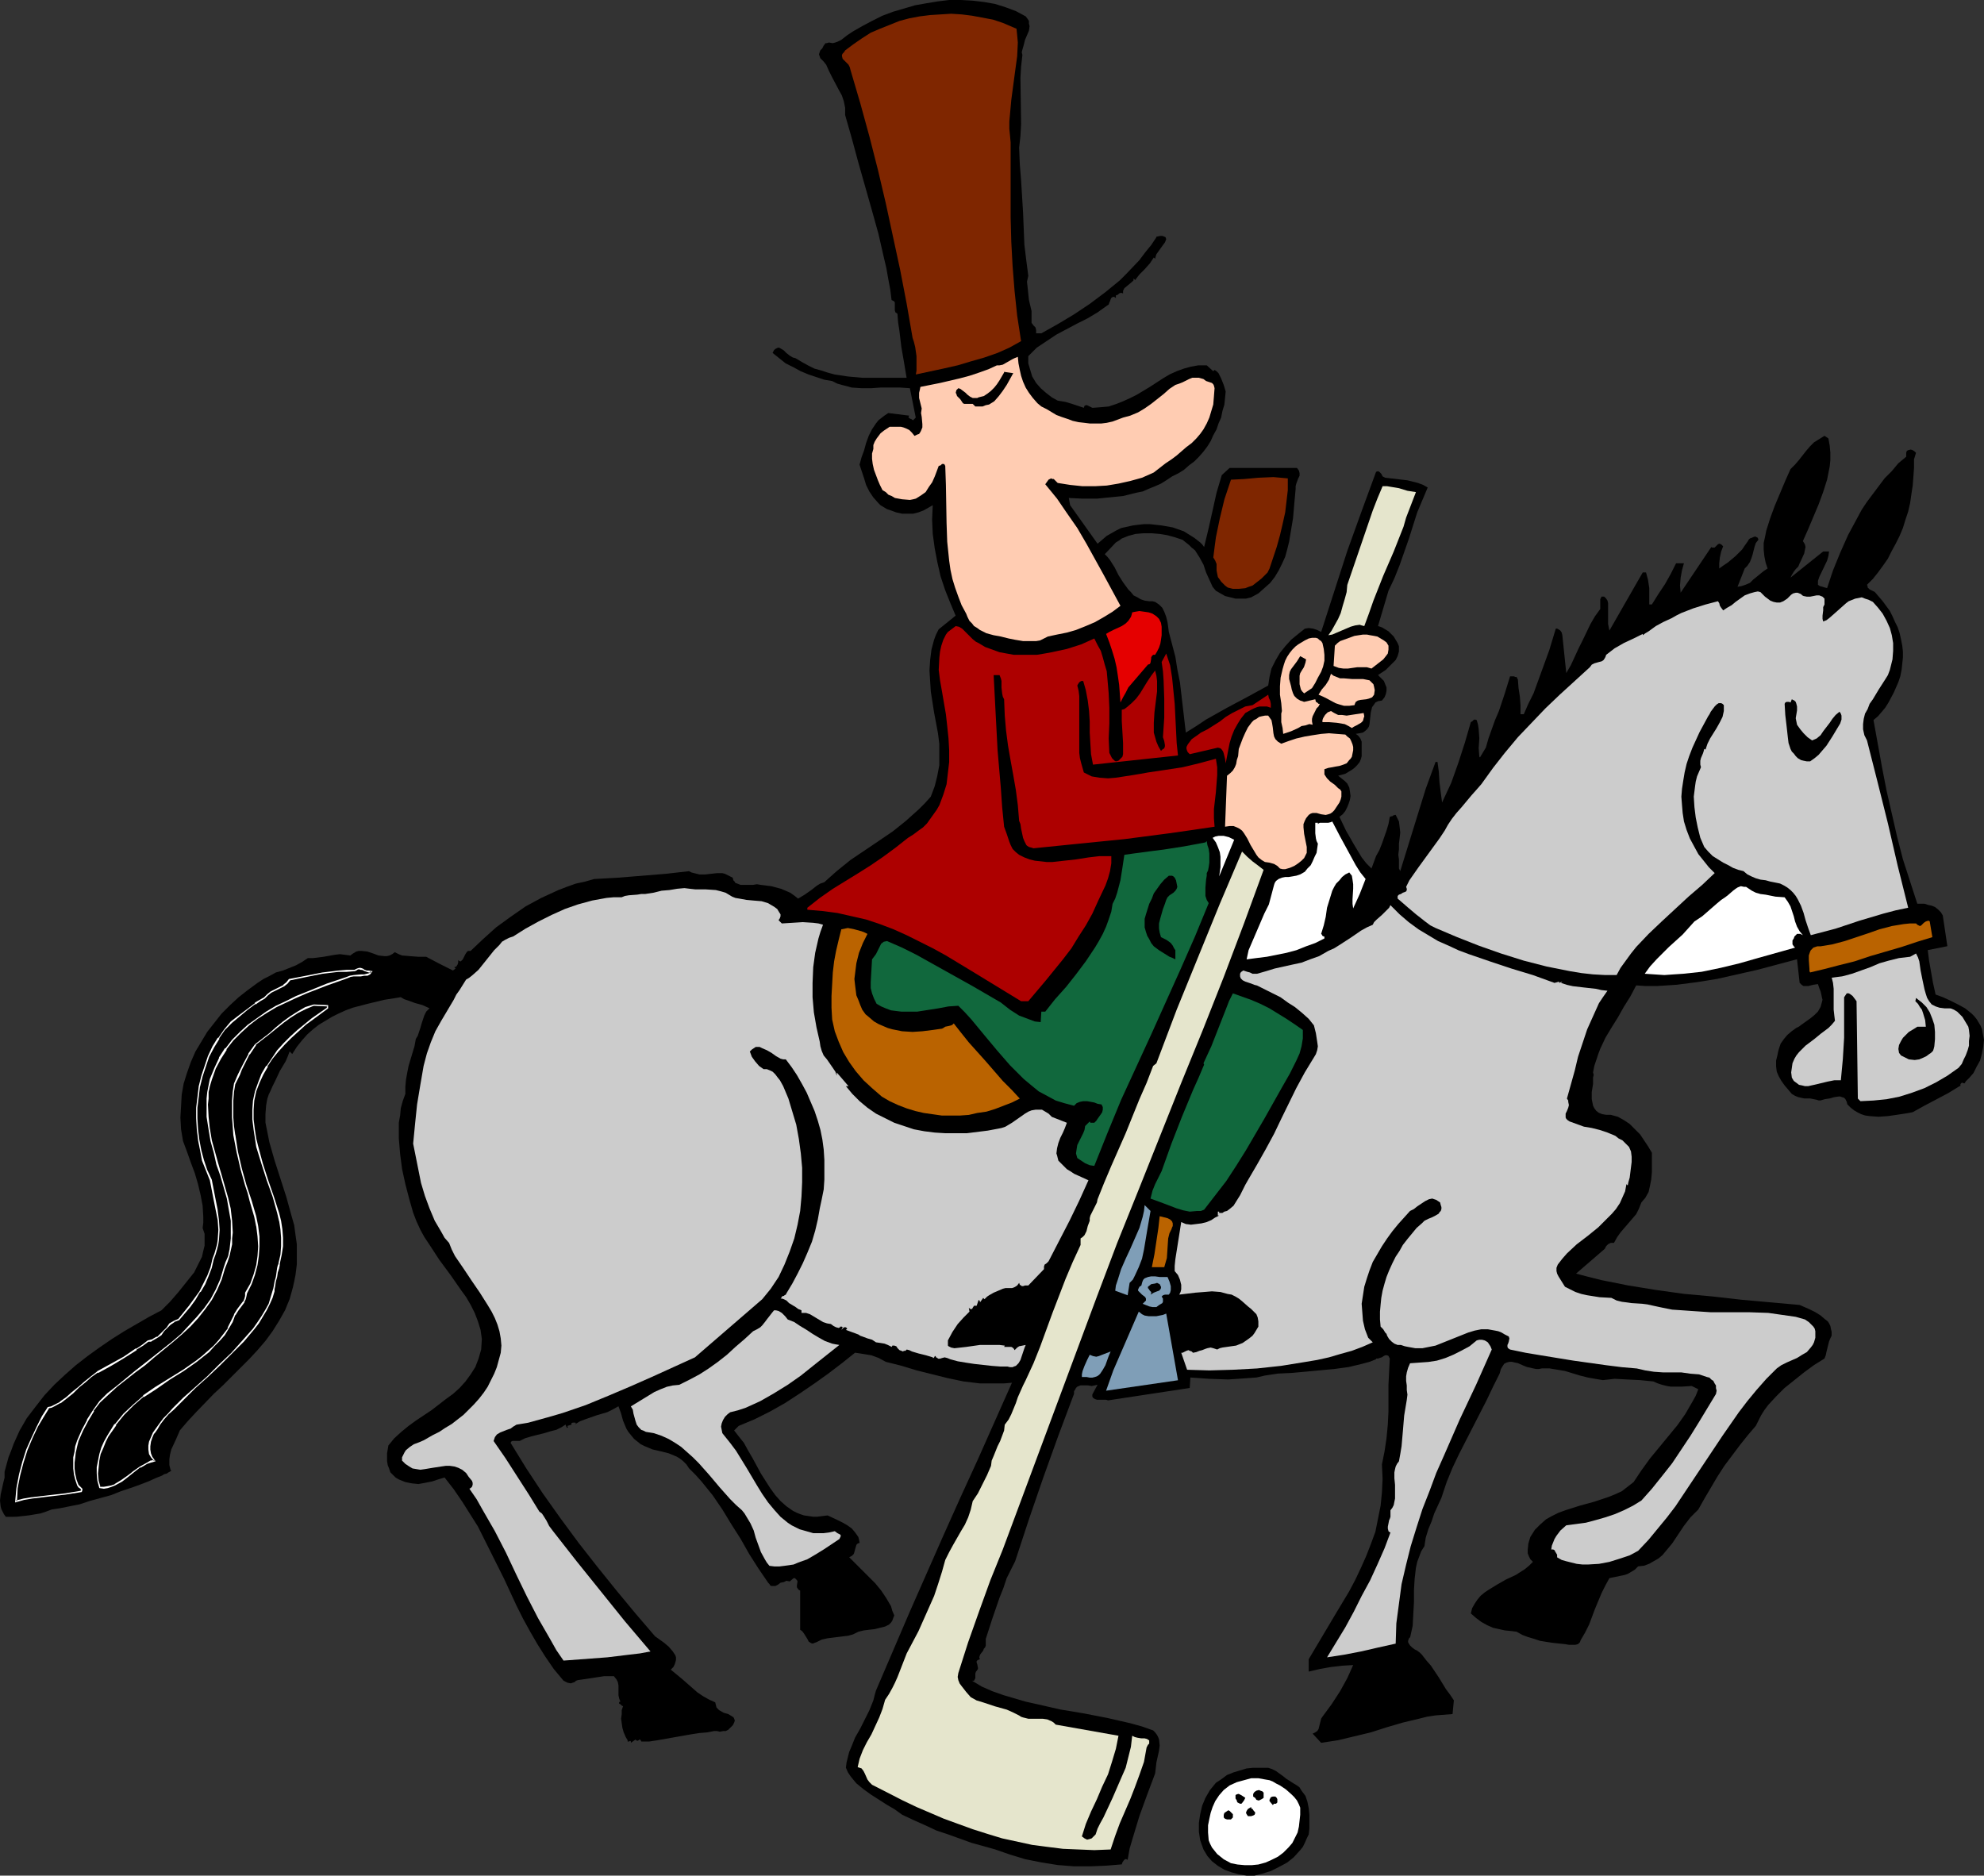 <?xml version="1.0" encoding="UTF-8" standalone="no"?>
<svg
   version="1.0"
   width="129.766mm"
   height="122.682mm"
   id="svg48"
   sodipodi:docname="Man Playing Polo.wmf"
   xmlns:inkscape="http://www.inkscape.org/namespaces/inkscape"
   xmlns:sodipodi="http://sodipodi.sourceforge.net/DTD/sodipodi-0.dtd"
   xmlns="http://www.w3.org/2000/svg"
   xmlns:svg="http://www.w3.org/2000/svg">
  <rect width="100%" height="100%" fill="#333333" stroke="none"/>
  <sodipodi:namedview
     id="namedview48"
     pagecolor="#ffffff"
     bordercolor="#000000"
     borderopacity="0.25"
     inkscape:showpageshadow="2"
     inkscape:pageopacity="0.0"
     inkscape:pagecheckerboard="0"
     inkscape:deskcolor="#d1d1d1"
     inkscape:document-units="mm" />
  <defs
     id="defs1">
    <pattern
       id="WMFhbasepattern"
       patternUnits="userSpaceOnUse"
       width="6"
       height="6"
       x="0"
       y="0" />
  </defs>
  <path
     style="fill:#000000;fill-opacity:1;fill-rule:evenodd;stroke:none"
     d="m 253.55,4.039 0.485,0.646 0.323,0.485 v 0.646 l 0.162,0.646 -0.162,1.131 -0.485,1.131 -0.485,1.131 -0.323,1.292 -0.323,1.131 -0.162,0.646 0.162,0.646 -0.323,2.908 -0.162,2.747 0.162,11.471 -0.162,2.908 -0.323,2.908 0.162,4.039 0.323,4.039 0.485,7.916 0.323,7.916 0.485,4.039 0.485,3.716 -0.323,1.454 0.162,1.454 0.323,3.07 0.646,2.747 v 1.454 1.454 l 0.485,0.646 0.485,0.485 0.162,0.646 v 0.323 0.485 0 h 1.293 v 0 l 4.04,-2.262 4.04,-2.423 3.878,-2.585 3.878,-2.908 3.555,-2.908 1.616,-1.616 3.232,-3.393 1.454,-1.939 1.454,-1.777 1.293,-1.939 v -0.162 h 0.162 l 0.808,-0.162 h 0.485 l 0.485,0.162 0.323,0.162 0.162,0.485 -0.323,0.808 -0.485,0.646 -0.808,1.131 -0.808,1.131 -0.162,0.485 -0.162,0.646 -0.323,-0.323 -0.97,1.454 -1.293,1.454 -1.293,1.292 -1.131,1.454 v -0.162 l -0.162,-0.162 -0.162,-0.162 v 0.485 l -0.323,0.323 -0.97,0.808 -0.97,0.808 -0.323,0.646 v 0.646 l -0.485,-0.162 -0.485,0.162 -0.323,0.323 -0.485,0.162 v 0.646 l -0.485,-0.323 -0.485,0.162 -0.162,0.162 -0.162,0.323 -0.162,0.485 -0.162,0.323 -0.162,0.485 -0.485,0.323 -2.262,1.616 -2.424,1.454 -2.586,1.292 -5.171,2.747 -2.424,1.616 -2.424,1.616 -1.131,1.131 -0.97,0.969 v 1.777 l 0.485,1.616 0.485,1.616 0.97,1.616 1.131,1.292 1.293,1.131 1.454,1.131 1.454,0.808 0.97,0.162 0.97,0.162 1.616,0.485 1.454,0.485 1.454,0.485 0.162,-0.485 0.323,-0.162 h 0.323 l 0.323,0.162 0.646,0.323 0.323,0.162 h 0.162 l 2.101,-0.162 1.778,-0.162 1.939,-0.646 1.616,-0.646 1.778,-0.808 1.616,-0.808 3.232,-1.939 3.232,-2.1 1.616,-0.969 1.778,-0.808 1.778,-0.646 1.778,-0.485 1.778,-0.323 h 2.101 l 1.616,1.454 0.323,-0.323 0.485,0.323 0.485,0.485 0.646,1.292 0.646,1.616 0.485,1.616 -0.323,3.231 -0.485,1.616 -0.323,1.616 -0.646,1.454 -0.485,1.454 -0.808,1.454 -0.646,1.454 -0.808,1.292 -0.97,1.292 -1.131,1.292 -1.131,1.131 -1.293,0.969 -1.293,1.131 -1.293,0.808 -1.616,0.808 -1.454,0.969 -1.293,0.808 -1.454,0.646 -1.616,0.646 -1.454,0.646 -1.616,0.323 -3.232,0.808 -3.232,0.323 -3.232,0.323 h -3.555 l -3.394,-0.162 0.323,1.777 6.787,9.532 1.131,-0.969 1.131,-0.969 1.131,-0.646 1.131,-0.646 1.293,-0.646 1.454,-0.323 1.454,-0.323 1.293,-0.162 1.454,-0.162 h 1.454 l 2.909,0.323 2.747,0.485 2.747,0.969 1.293,0.808 1.293,0.808 1.454,1.131 0.485,0.485 0.485,0.646 1.131,-4.685 0.97,-4.362 0.97,-4.362 1.293,-4.362 1.939,-1.777 h 16.645 l 0.485,0.646 0.162,0.646 v 0.646 l -0.323,0.646 -0.485,1.292 -0.162,0.646 v 0.646 l -0.323,3.554 -0.323,3.716 -0.646,3.877 -0.323,1.939 -0.485,1.939 -0.485,1.777 -0.808,1.777 -0.808,1.616 -0.97,1.616 -1.131,1.454 -1.454,1.292 -1.454,1.292 -1.778,0.969 -1.293,0.323 h -1.293 -1.293 l -1.293,-0.323 -1.293,-0.323 -1.131,-0.646 -1.131,-0.646 -0.808,-0.969 -1.616,-3.554 -0.646,-1.939 -0.97,-1.777 -1.131,-1.777 -0.808,-0.646 -0.646,-0.646 -0.808,-0.646 -0.808,-0.646 -0.97,-0.323 -0.97,-0.323 -1.778,-0.485 -1.939,-0.323 -1.939,-0.162 h -2.101 l -1.939,0.162 -1.778,0.485 -0.808,0.323 -0.808,0.323 -0.646,0.485 -0.808,0.485 -2.747,2.908 0.646,0.646 0.646,0.808 1.131,1.777 0.97,1.939 1.131,1.777 1.293,1.777 0.646,0.646 0.646,0.808 0.97,0.485 0.808,0.485 0.97,0.323 1.131,0.162 h 0.808 l 0.646,0.162 0.485,0.323 0.485,0.323 0.808,0.808 0.485,0.969 0.485,1.292 0.323,1.292 0.323,2.423 0.808,3.07 0.808,3.07 0.485,3.07 0.646,3.231 1.454,12.44 2.586,-1.616 2.424,-1.616 5.171,-2.908 5.171,-2.747 5.01,-2.747 0.323,-2.1 0.485,-2.1 0.97,-1.939 1.131,-1.939 1.293,-1.616 1.454,-1.616 1.778,-1.454 1.616,-1.292 0.97,-0.162 1.131,0.162 0.97,0.323 0.97,0.485 3.232,-10.017 3.232,-10.017 3.555,-9.855 3.555,-9.694 0.485,-0.162 0.323,0.162 0.162,0.162 0.323,0.323 0.162,0.323 0.162,0.323 0.323,0.162 0.323,0.162 2.747,0.323 2.747,0.323 1.293,0.323 1.293,0.323 1.293,0.485 1.131,0.646 -1.293,3.07 -1.293,3.07 -2.101,6.624 -1.131,3.231 -1.131,3.231 -1.293,3.231 -1.454,3.07 -2.586,8.724 0.97,0.323 0.808,0.485 0.808,0.485 0.646,0.646 0.646,0.646 0.485,0.808 0.485,0.808 0.323,0.808 v 1.292 l -0.323,1.131 -0.485,0.969 -0.808,0.808 -0.808,0.808 -0.808,0.808 -1.939,1.292 0.808,0.808 0.646,0.646 0.323,0.808 0.323,0.808 v 0.808 l -0.162,0.808 -0.323,0.808 -0.646,0.808 -0.97,0.162 -0.646,0.323 -0.323,0.485 -0.485,0.646 -0.162,0.646 -0.162,0.646 -0.162,1.454 -0.162,1.454 -0.162,0.646 -0.323,0.485 -0.485,0.485 -0.646,0.485 -0.808,0.162 -0.97,0.162 0.646,0.485 0.485,0.646 0.323,0.808 v 0.808 1.777 0.969 l -0.162,0.646 -0.323,0.808 -0.646,0.808 -0.646,0.646 -0.646,0.485 -0.808,0.485 -0.808,0.485 -1.778,0.485 0.808,0.646 0.808,0.646 0.646,0.646 0.485,0.969 0.162,0.969 0.162,1.131 -0.162,0.969 -0.323,0.969 -0.323,0.808 -0.485,0.969 -0.646,0.808 -0.808,0.646 1.616,3.393 1.939,3.393 0.97,1.616 0.97,1.616 1.131,1.454 1.293,1.292 1.131,-3.07 0.808,-1.454 0.646,-1.616 1.131,-3.231 0.485,-1.616 0.323,-1.777 0.485,-0.162 h 0.162 l 0.162,-0.162 0.485,-0.162 h 0.162 l 0.162,0.323 0.646,1.292 0.162,1.292 0.162,1.454 -0.162,1.454 -0.162,1.292 v 1.454 l -0.162,1.292 0.162,1.131 v 1.454 0.808 l 0.323,0.646 2.101,-6.786 2.101,-6.786 2.101,-6.786 2.424,-6.624 h 0.485 l 0.323,2.423 0.162,2.585 0.323,2.585 0.323,2.423 1.131,-2.423 1.131,-2.423 1.778,-5.008 1.616,-5.008 1.454,-5.008 0.323,-0.162 0.323,-0.323 0.323,-0.162 0.485,0.162 0.323,1.131 0.162,1.131 0.162,2.262 -0.162,2.423 0.162,2.1 0.162,0.162 1.454,-2.423 0.646,-2.262 0.808,-2.262 0.808,-2.262 0.97,-2.262 1.454,-4.362 0.646,-2.1 0.646,-2.1 h 0.97 l 0.323,0.162 h 0.323 l 0.162,0.323 0.162,0.323 0.162,2.1 0.323,2.1 0.162,2.1 v 2.262 h 0.808 l 1.131,-2.585 1.293,-2.585 1.939,-5.332 1.939,-5.332 1.616,-5.332 h 0.323 l 0.323,0.162 0.485,0.323 0.323,0.485 0.162,0.646 0.97,9.371 1.131,-1.939 0.97,-2.1 0.97,-2.1 0.97,-1.939 1.939,-4.039 1.131,-1.939 1.293,-1.777 v -1.616 -0.808 l 0.323,-0.646 h 0.646 l 0.485,0.485 0.323,0.485 0.162,0.646 v 1.777 1.616 1.777 l 0.323,1.616 8.242,-14.379 h 0.808 l 0.485,1.777 0.323,2.1 v 1.939 2.1 h 0.646 l 1.616,-2.585 1.616,-2.423 1.454,-2.585 1.293,-2.585 h 1.939 l -0.485,1.777 -0.323,1.777 -0.162,1.939 0.162,1.777 7.595,-11.309 0.162,0.162 h 0.323 0.323 l 0.323,-0.323 0.485,-0.485 0.323,-0.162 0.485,0.162 0.162,0.162 0.323,0.323 -0.485,1.292 -0.323,1.454 -0.162,1.454 v 1.292 l 1.131,-0.808 0.97,-0.646 1.939,-1.616 1.616,-1.616 0.646,-0.969 0.808,-1.131 0.162,-0.323 0.323,-0.323 0.485,-0.162 0.323,-0.162 0.485,-0.162 0.323,0.162 0.323,0.162 0.162,0.485 -0.646,0.808 -0.323,0.969 -0.485,1.939 -0.323,0.969 -0.323,0.808 -0.646,0.969 -0.646,0.646 -1.778,4.524 0.97,-0.162 0.97,-0.323 1.131,-0.485 0.808,-0.808 0.808,-0.646 0.97,-0.808 0.808,-0.646 0.97,-0.646 -0.485,-1.454 -0.323,-1.616 -0.162,-1.616 v -1.616 l 0.323,-1.454 0.323,-1.616 0.97,-3.07 1.131,-3.07 1.293,-3.07 1.293,-3.07 1.293,-2.908 1.131,-1.131 0.97,-1.131 1.778,-2.262 0.97,-1.131 0.97,-0.969 1.293,-0.808 1.293,-0.808 0.97,0.646 0.323,1.777 0.162,1.777 v 1.777 l -0.162,1.616 -0.323,1.616 -0.323,1.616 -0.97,3.07 -1.131,3.07 -1.293,3.07 -1.293,3.07 -1.293,2.908 0.485,0.808 0.162,0.646 -0.162,0.808 -0.162,0.808 -0.808,1.777 -0.323,0.646 -0.323,0.808 -0.646,0.646 -0.485,0.646 -0.485,0.808 -0.323,0.646 8.08,-6.462 h 1.454 l -0.162,1.131 -0.323,1.131 -1.939,4.039 -0.323,0.969 v 0.969 l 0.485,0.323 0.646,0.162 0.485,0.162 0.646,0.162 1.454,-4.362 1.778,-4.362 1.939,-4.362 2.262,-4.201 1.131,-2.1 1.293,-1.939 1.454,-1.939 1.454,-1.939 1.454,-1.939 1.778,-1.777 1.616,-1.939 1.939,-1.616 v -0.969 l 0.162,-0.485 0.323,-0.162 0.646,-0.162 0.485,0.162 0.485,0.323 0.323,0.323 -0.485,1.616 v 2.1 l -0.162,2.262 -0.162,2.1 -0.323,2.1 -0.323,2.262 -0.485,2.1 -0.646,1.939 -0.646,2.1 -0.808,1.939 -0.97,1.939 -0.97,1.777 -0.97,1.939 -1.131,1.616 -1.293,1.777 -1.293,1.616 -1.454,1.454 0.162,0.323 v 0.323 l 0.485,0.485 0.646,0.323 0.646,0.323 1.939,2.262 1.778,2.423 0.646,1.292 0.646,1.454 0.646,1.292 0.485,1.454 0.323,1.454 0.323,1.616 0.162,1.454 v 1.454 l -0.162,1.616 -0.162,1.454 -0.323,1.616 -0.485,1.454 -1.131,2.585 -1.293,2.423 -0.808,1.292 -0.808,0.969 -0.97,1.131 -1.131,0.969 2.101,11.632 1.131,5.816 1.293,5.655 1.293,5.655 1.454,5.655 1.778,5.493 1.778,5.493 h 0.808 0.97 l 0.97,0.323 0.808,0.162 0.808,0.323 0.808,0.646 0.646,0.646 0.485,0.808 1.131,7.593 -2.424,0.485 -2.424,0.485 0.323,2.585 0.485,2.747 0.485,2.747 0.646,2.908 1.778,0.646 1.778,0.808 1.939,0.969 1.778,0.969 1.616,1.292 0.646,0.646 0.646,0.808 0.485,0.808 0.485,0.808 0.323,0.808 0.162,0.969 0.162,0.808 0.162,0.808 -0.162,1.616 -0.323,1.777 -0.485,1.777 -0.808,1.454 -0.808,1.616 -0.97,1.131 -0.97,0.969 -0.162,0.323 -0.162,0.162 -0.485,-0.162 h -0.162 l -0.162,0.162 -0.162,0.162 v 0.485 h -0.162 l -2.909,1.777 -2.747,1.454 -3.07,1.616 -2.909,1.616 -0.808,0.162 -0.97,0.162 -2.101,0.323 -2.262,0.323 -2.262,0.162 -2.262,-0.162 -1.131,-0.162 -0.97,-0.323 -0.97,-0.485 -0.808,-0.485 -0.808,-0.646 -0.808,-0.808 -0.162,-0.646 -0.323,-0.646 -0.323,-0.323 -0.485,-0.162 -0.485,-0.162 h -0.323 l -1.131,0.162 -1.131,0.323 -1.131,0.162 -1.131,0.323 h -0.485 l -0.485,-0.162 -0.808,-0.162 -0.808,-0.162 h -1.454 l -1.454,-0.323 -0.808,-0.323 -0.808,-0.485 -1.778,-2.1 -0.808,-1.131 -0.646,-1.131 -0.485,-1.131 -0.162,-1.292 v -1.454 l 0.162,-0.646 0.162,-0.646 0.162,-0.808 0.162,-0.646 0.485,-1.454 0.808,-1.131 0.808,-0.969 1.131,-0.969 1.131,-0.808 0.646,-0.323 0.646,-0.485 1.131,-0.808 1.131,-0.808 0.97,-0.808 0.808,-0.808 0.646,-1.131 0.323,-1.131 0.162,-0.646 -0.162,-0.646 -0.162,-0.808 -0.162,-0.646 -0.323,-0.808 -0.323,-0.969 -1.131,0.162 -1.293,0.323 h -0.485 -0.646 l -0.485,-0.323 -0.485,-0.485 -0.646,-5.816 -9.696,2.585 -5.01,1.131 -5.01,1.131 -5.01,0.808 -5.01,0.646 -5.01,0.323 h -2.586 l -2.424,-0.162 -1.454,2.747 -1.616,2.585 -1.454,2.585 -1.616,2.585 -1.454,2.423 -1.293,2.747 -0.485,1.292 -0.485,1.454 -0.485,1.454 -0.323,1.616 0.162,0.646 -0.162,0.646 v 1.616 l -0.323,1.939 v 1.777 l 0.162,0.808 0.162,0.808 0.323,0.646 0.485,0.646 0.646,0.485 0.808,0.323 0.97,0.162 h 1.131 l 1.778,0.485 1.454,0.808 1.454,0.969 1.293,1.292 1.293,1.292 0.97,1.454 0.97,1.454 0.97,1.616 v 4.847 l -0.162,1.777 -0.323,1.616 -0.323,1.454 -0.808,1.454 -0.97,1.131 -0.646,1.616 -0.646,1.292 -0.97,1.131 -0.97,1.131 -0.97,1.131 -0.97,1.131 -0.808,1.131 -0.808,1.454 h -0.808 l -0.646,0.323 -0.485,0.485 -0.323,0.646 -7.11,6.139 3.07,0.808 3.232,0.808 3.232,0.646 3.232,0.646 6.949,1.131 6.949,0.969 7.11,0.646 7.11,0.808 14.382,1.292 1.131,0.485 1.454,0.646 1.293,0.646 1.293,0.808 1.131,0.969 0.646,0.485 0.323,0.485 0.323,0.646 0.162,0.808 0.162,0.646 v 0.969 l -0.323,0.646 -0.323,0.808 -0.323,1.292 -0.323,1.292 -0.162,0.808 -0.323,0.808 -2.586,1.616 -2.424,1.777 -2.424,1.939 -2.424,1.939 -2.101,2.1 -1.939,2.1 -0.97,1.292 -0.808,1.292 -0.646,1.292 -0.646,1.292 -1.939,2.262 -1.939,2.423 -1.939,2.585 -1.939,2.585 -1.778,2.747 -1.616,2.747 -1.616,2.747 -1.454,2.585 -0.97,0.969 -0.97,0.969 -1.616,2.1 -2.909,4.362 -1.616,1.939 -0.808,0.969 -0.97,0.808 -1.131,0.646 -1.131,0.646 -1.293,0.485 -1.454,0.162 -0.808,0.808 -0.808,0.485 -0.808,0.485 -0.808,0.323 -3.878,0.808 -0.97,1.777 -0.97,1.939 -1.616,3.877 -1.454,3.877 -0.97,1.939 -1.131,1.939 -0.162,0.485 -0.485,0.485 -0.646,0.162 h -0.485 -1.131 l -0.97,-0.162 -3.07,-0.323 -3.07,-0.485 -1.454,-0.485 -1.616,-0.485 -1.293,-0.485 -1.454,-0.808 -1.293,-0.162 -1.616,-0.162 -1.454,-0.323 -1.454,-0.323 -1.454,-0.646 -1.454,-0.808 -1.293,-0.969 -1.293,-1.131 0.323,-1.292 0.646,-1.131 0.646,-0.969 0.808,-0.969 0.97,-0.808 0.97,-0.646 2.101,-1.292 1.131,-0.646 1.131,-0.646 2.424,-1.131 2.262,-1.454 0.97,-0.808 0.97,-0.969 -0.646,-0.646 -0.323,-0.646 -0.323,-0.808 v -0.808 l 0.162,-1.616 0.485,-1.616 1.131,-1.777 1.293,-1.292 1.454,-1.292 1.454,-0.808 1.616,-0.808 1.778,-0.646 3.555,-1.131 3.555,-0.969 3.394,-1.131 1.616,-0.646 1.778,-0.808 1.454,-1.131 1.454,-1.131 1.939,-2.908 2.101,-2.908 4.525,-5.493 2.262,-2.747 1.939,-2.747 1.778,-3.07 0.808,-1.454 0.646,-1.616 -1.616,-0.808 -2.586,0.162 h -2.586 l -0.97,-0.162 -1.293,-0.323 -0.97,-0.323 -1.131,-0.485 -3.232,-0.323 -3.232,-0.162 -3.07,-0.162 -1.454,0.162 -1.454,0.162 -1.939,-0.323 -1.778,-0.323 -1.939,-0.485 -3.717,-1.131 -1.939,-0.323 -1.939,-0.323 h -1.778 l -0.808,0.162 h -0.646 l -0.808,-0.162 -0.646,-0.162 -0.808,-0.162 -0.808,-0.323 -1.454,-0.646 -0.808,-0.162 -0.646,-0.162 h -0.646 l -0.646,0.162 -0.646,0.323 -0.323,0.485 -0.485,0.808 -0.323,1.131 -1.616,3.231 -1.616,3.393 -3.394,6.624 -3.394,6.624 -1.616,3.393 -1.454,3.554 -0.646,1.939 -0.646,1.939 -1.778,3.877 -0.646,1.939 -0.808,1.939 -0.646,2.1 -0.323,2.1 -0.808,1.292 -0.485,1.292 -0.485,1.292 -0.323,1.454 -0.323,2.747 -0.162,2.747 v 2.908 l -0.162,2.908 -0.162,3.07 -0.323,1.454 -0.323,1.454 h -0.162 l -0.162,0.323 -0.162,0.485 v 0.323 l 0.162,0.323 0.323,0.485 0.485,0.485 0.646,0.485 0.646,0.323 0.646,0.485 0.485,0.485 1.131,1.454 1.131,1.292 1.939,2.908 1.778,2.908 0.97,1.292 0.97,1.454 -0.323,3.393 -2.101,0.162 -2.101,0.162 -2.101,0.323 -1.939,0.485 -4.04,0.969 -3.878,1.131 -4.04,1.292 -4.04,0.969 -4.04,0.969 -2.101,0.323 -2.101,0.323 -2.101,-2.262 0.646,-0.323 0.485,-0.323 0.323,-0.485 0.323,-1.292 0.162,-0.646 0.162,-0.646 0.323,-0.485 2.262,-3.07 2.101,-3.231 1.778,-3.231 1.454,-3.231 -2.747,0.162 -2.747,0.323 -2.747,0.485 -2.747,0.646 v -3.07 l 6.626,-11.148 3.394,-5.655 1.454,-2.747 1.454,-3.07 1.293,-2.908 1.131,-2.908 1.131,-3.07 0.646,-3.231 0.646,-3.231 0.323,-3.231 0.162,-3.393 -0.162,-3.554 0.646,-3.231 0.485,-3.231 0.323,-3.393 0.162,-3.231 v -3.231 -3.393 l 0.323,-6.462 -0.162,-0.323 -0.162,-0.323 -0.323,-0.162 h -0.485 l -0.323,0.162 -0.485,0.323 -0.485,0.162 -0.485,0.162 h -0.485 v 0.162 l -1.616,0.646 -1.778,0.485 -3.394,0.808 -3.555,0.485 -3.555,0.323 -3.394,0.323 -3.555,0.323 -3.394,0.162 -3.232,0.485 -2.101,0.485 -2.262,0.162 -2.262,0.162 -2.424,0.162 -4.686,-0.162 -4.686,-0.323 -0.162,2.585 -20.2,3.07 -0.485,-0.162 h -1.131 -0.646 -0.485 l -0.485,-0.162 -0.485,-0.323 -0.162,-0.323 v -0.485 l 1.293,-2.423 -0.646,0.162 -0.808,0.162 -0.97,-0.162 h -0.808 -0.97 l -0.808,0.323 -0.323,0.323 -0.162,0.323 -0.323,0.485 v 0.646 l -3.878,10.34 -3.717,10.34 -3.555,10.34 -3.394,10.34 -0.97,1.939 -1.131,2.262 -0.808,2.423 -0.97,2.423 -1.778,5.17 -1.616,5.008 v 1.616 l -0.162,0.485 -0.323,0.323 -0.162,0.485 -0.646,0.808 -0.162,0.323 -0.162,0.485 0.162,0.485 -0.323,0.162 h -0.162 l -0.323,0.323 v 0.323 l 0.162,0.485 0.162,0.808 v 0.323 l -0.323,0.485 -0.162,0.162 -0.162,0.485 v 0.323 0.485 0.323 l -0.162,0.323 -0.162,0.323 h -0.485 l 2.424,1.454 2.586,1.131 2.747,0.969 2.747,0.808 2.747,0.808 2.909,0.646 5.656,1.292 5.818,0.969 5.818,1.131 5.656,1.292 2.909,0.808 2.747,0.969 0.485,0.485 0.485,0.646 0.323,0.646 0.162,0.485 0.162,1.454 -0.162,1.292 -0.646,2.908 -0.162,1.454 -0.162,1.292 -0.97,2.585 -0.97,2.585 -1.939,5.332 -1.616,5.332 -0.808,2.747 -0.485,2.747 -0.323,-0.162 h -0.323 l -0.323,0.323 -0.323,0.485 -0.162,0.485 -3.878,0.323 -3.878,0.162 h -4.04 l -4.04,-0.323 -4.04,-0.646 -4.04,-0.808 -3.717,-1.131 -3.717,-1.292 -5.818,-1.616 -5.818,-2.1 -2.909,-0.969 -2.747,-1.292 -2.909,-1.292 -2.747,-1.292 -1.778,-1.292 -1.939,-1.131 -4.04,-2.585 -1.778,-1.292 -1.778,-1.454 -0.808,-0.969 -0.646,-0.808 -0.646,-0.969 -0.485,-1.131 0.162,-1.292 0.323,-1.292 0.323,-1.292 0.485,-1.131 0.97,-2.423 1.293,-2.262 1.131,-2.262 1.131,-2.262 0.97,-2.423 0.323,-1.292 0.323,-1.131 8.242,-19.226 8.403,-19.064 4.202,-9.371 4.363,-9.532 8.403,-18.903 -1.939,0.162 h -2.101 -1.939 -1.939 l -4.04,-0.485 -3.878,-0.808 -3.878,-0.969 -3.878,-0.969 -3.717,-1.131 -3.878,-0.969 -1.778,-0.969 -1.778,-0.646 -1.939,-0.323 -2.101,-0.323 -3.232,2.585 -3.394,2.585 -3.394,2.423 -3.555,2.423 -3.717,2.423 -3.717,2.1 -3.878,1.939 -3.878,1.616 -1.131,1.131 1.131,1.454 1.293,1.616 0.97,1.777 1.131,1.939 2.101,3.877 1.131,1.777 1.131,1.777 1.293,1.777 1.293,1.454 1.454,1.292 1.616,1.131 0.97,0.485 0.808,0.323 0.97,0.323 1.131,0.162 1.131,0.162 h 0.97 l 1.293,-0.162 1.293,-0.162 2.424,1.131 1.293,0.646 1.131,0.646 1.131,0.808 0.808,0.969 0.808,1.131 0.162,0.646 0.162,0.808 -0.485,0.162 -0.323,0.323 -0.323,1.131 -0.162,0.646 -0.162,0.485 -0.485,0.485 -0.646,0.323 3.232,3.231 3.232,3.231 1.454,1.777 1.293,1.939 1.131,1.939 0.323,1.131 0.485,1.131 -0.323,0.808 -0.162,0.485 -0.323,0.485 -0.485,0.485 -0.97,0.485 -1.293,0.323 -1.293,0.323 -1.454,0.162 -1.293,0.162 -1.293,0.323 -1.293,0.646 -1.131,0.323 -2.586,0.323 -2.586,0.323 -1.454,0.323 -1.293,0.646 -0.485,0.162 -0.323,0.162 h -0.323 l -0.323,-0.162 -0.485,-0.323 -0.323,-0.646 -0.808,-1.292 -0.485,-0.646 -0.485,-0.323 v -9.694 l -0.323,-0.162 -0.162,-0.162 -0.323,-0.485 v -0.485 l 0.162,-0.969 -0.162,-0.323 -0.323,-0.323 -0.162,-0.162 h -0.323 l -0.97,0.808 -0.808,-0.162 -0.646,0.323 -0.808,0.162 -0.646,0.485 -0.646,0.323 h -0.646 -0.323 l -0.323,-0.162 -0.162,-0.323 -0.323,-0.323 -2.424,-3.554 -2.262,-3.554 -2.101,-3.716 -2.262,-3.554 -2.262,-3.716 -2.424,-3.554 -2.747,-3.393 -1.454,-1.616 -1.616,-1.616 -0.646,-0.969 -0.808,-0.808 -0.808,-0.646 -0.808,-0.485 -1.939,-0.808 -1.939,-0.485 -2.101,-0.485 -1.939,-0.808 -0.97,-0.485 -0.808,-0.646 -0.808,-0.646 -0.808,-0.969 -0.646,-0.808 -0.485,-0.808 -0.808,-1.939 -0.485,-1.777 -0.646,-1.777 -1.454,0.808 -1.293,0.646 -2.747,0.808 -2.747,0.969 -1.293,0.485 -1.293,0.808 0.323,-0.323 -0.162,-0.162 h -0.162 -0.485 l -0.323,0.162 v 0.162 0.162 h 0.162 v 0 l -0.646,0.162 -0.485,0.162 v 0.162 l 0.162,0.162 -0.323,0.162 -0.323,-0.808 -0.485,0.323 -0.485,0.323 -1.293,0.646 -1.293,0.323 -1.616,0.485 -3.232,0.808 -1.616,0.485 -1.293,0.646 h -0.646 -0.646 -0.485 l -0.323,0.162 -0.162,0.323 3.878,6.301 4.04,6.139 4.363,6.139 4.525,6.139 4.686,5.978 4.686,5.816 4.686,5.655 4.848,5.655 1.131,0.808 1.131,0.808 1.131,0.969 0.97,1.131 0.323,0.485 0.323,0.485 0.162,0.485 v 0.646 l -0.162,0.646 -0.162,0.485 -0.323,0.646 -0.646,0.646 2.747,2.262 2.586,2.262 1.293,1.131 1.454,0.969 1.454,0.808 1.454,0.646 0.162,0.646 0.162,0.646 0.323,0.323 0.323,0.323 1.131,0.646 1.131,0.323 0.808,0.485 0.485,0.323 0.162,0.323 0.162,0.485 -0.162,0.485 -0.323,0.646 -0.646,0.646 -0.485,0.485 -0.646,0.323 h -0.646 l -0.808,0.162 -0.646,-0.162 h -0.808 l -0.808,0.162 -0.808,0.162 -1.939,0.162 -2.101,0.323 -8.242,1.454 -2.101,0.323 h -1.939 l -0.162,-0.323 -0.162,-0.162 h -0.162 l -0.162,0.162 -0.323,0.162 -0.323,-0.162 -0.162,-0.162 -1.131,0.808 v -0.323 l -0.162,-0.162 -0.323,0.162 h -0.162 -0.162 v -0.323 l -0.485,-0.808 -0.485,-1.131 -0.323,-1.131 -0.162,-1.131 -0.162,-1.131 0.162,-1.131 v -0.969 l 0.323,-0.969 -0.323,-0.162 -0.323,-0.323 -0.323,-0.162 v -0.323 l 0.162,-0.162 h 0.162 l -0.323,-0.808 -0.162,-0.808 v -2.423 l -0.162,-0.808 -0.323,-0.646 -0.646,-0.808 h -1.293 -1.131 l -2.101,0.323 -2.101,0.323 -1.131,0.162 -1.131,0.162 -0.485,0.162 -0.323,0.323 -0.97,0.323 -0.808,-0.162 -0.97,-0.485 -2.424,-2.908 -2.101,-3.07 -1.939,-3.07 -1.778,-3.07 -1.778,-3.231 -1.616,-3.231 -3.07,-6.624 -3.232,-6.462 -1.616,-3.231 -1.616,-3.231 -1.939,-3.07 -1.939,-3.07 -2.101,-3.07 -2.262,-2.908 -1.616,0.485 -1.454,0.485 -1.616,0.323 -1.778,0.323 -1.616,-0.162 -1.616,-0.323 -0.808,-0.323 -0.808,-0.323 -0.808,-0.485 -0.646,-0.646 -0.646,-0.646 -0.323,-0.969 -0.323,-0.808 -0.162,-0.969 v -1.939 l 0.323,-1.939 1.454,-1.777 1.778,-1.616 1.778,-1.454 1.778,-1.292 3.878,-2.585 3.555,-2.747 1.778,-1.292 1.616,-1.454 1.454,-1.616 1.293,-1.777 1.131,-1.777 0.808,-2.1 0.323,-1.131 0.323,-1.131 0.162,-2.585 -0.323,-2.262 -0.646,-2.1 -0.808,-2.1 -0.97,-1.939 -1.131,-1.939 -1.293,-1.777 -2.586,-3.716 -2.747,-3.716 -2.424,-3.716 -1.293,-1.939 -0.97,-1.777 -0.97,-2.1 -0.808,-2.1 -0.97,-3.393 -0.97,-3.716 -0.808,-3.716 -0.485,-3.716 -0.323,-3.877 v -1.939 -1.939 l 0.323,-1.777 0.162,-1.777 0.485,-1.777 0.646,-1.777 v -1.777 l 0.162,-1.777 0.323,-1.777 0.323,-1.616 0.485,-1.616 0.485,-1.616 0.485,-1.616 0.323,-1.777 0.485,-0.808 0.323,-0.969 0.323,-0.969 0.323,-1.131 0.323,-0.969 0.323,-0.969 0.485,-0.969 0.808,-0.808 -1.778,-0.808 -1.778,-0.485 -1.778,-0.646 -0.97,-0.323 -0.808,-0.485 -4.04,0.646 -4.04,0.969 -3.717,0.969 -1.778,0.646 -1.778,0.808 -1.616,0.808 -1.616,0.969 -1.616,0.969 -1.454,1.131 -1.454,1.292 -1.293,1.454 -1.293,1.616 -1.131,1.777 -0.646,-0.646 -0.485,1.292 -0.485,1.131 -1.454,2.423 -1.131,2.423 -0.646,1.292 -0.646,1.454 -0.323,0.646 -0.323,0.969 -0.162,0.808 -0.162,0.969 -0.162,2.1 v 2.1 l 0.485,2.423 0.485,2.423 1.293,4.524 1.454,4.524 1.454,4.524 1.293,4.685 0.646,2.262 0.323,2.423 0.323,2.262 v 2.585 2.423 l -0.323,2.585 -0.323,1.616 -0.323,1.454 -0.808,2.908 -1.131,2.747 -1.454,2.585 -1.616,2.585 -1.778,2.423 -1.939,2.262 -2.101,2.262 -4.363,4.362 -2.101,2.1 -2.262,2.1 -4.363,4.524 -2.101,2.262 -1.939,2.262 -0.97,2.262 -1.131,2.423 -0.323,1.292 -0.162,1.131 v 1.454 l 0.323,1.292 h 0.162 v 0.162 h -0.162 l -0.162,0.162 -0.323,0.162 -0.485,0.323 -0.646,0.162 -0.485,0.323 -1.616,0.646 -1.778,0.808 -2.101,0.808 -2.262,0.808 -2.424,0.808 -2.424,0.969 -5.333,1.454 -2.424,0.808 -2.424,0.485 -2.424,0.485 -2.101,0.323 -1.293,0.485 -1.454,0.485 -2.909,0.485 -2.909,0.323 H 2.747 1.454 L 0.97,374.337 0.646,373.691 0.323,373.044 0.162,372.398 0,370.944 l 0.162,-1.454 0.323,-1.454 0.323,-1.454 0.323,-1.292 v -1.454 l 0.485,-1.777 0.485,-1.777 0.646,-1.616 0.646,-1.777 1.454,-3.231 1.778,-3.07 2.101,-2.747 2.262,-2.908 2.424,-2.585 2.586,-2.423 2.747,-2.423 2.909,-2.262 2.909,-2.1 3.07,-2.1 3.07,-1.939 3.07,-1.777 3.07,-1.777 3.07,-1.616 2.101,-2.1 2.101,-2.423 1.939,-2.423 1.939,-2.423 0.646,-1.292 0.646,-1.292 0.646,-1.292 0.323,-1.454 0.323,-1.292 v -1.454 -1.454 l -0.485,-1.454 0.162,-1.292 v -1.454 l -0.162,-2.747 -0.485,-2.585 -0.646,-2.747 -0.808,-2.747 -0.97,-2.585 -0.97,-2.747 -0.97,-2.585 -0.485,-2.908 -0.162,-2.908 0.162,-2.747 0.162,-2.908 0.485,-2.747 0.808,-2.585 0.97,-2.747 1.131,-2.585 1.454,-2.423 1.454,-2.423 1.778,-2.262 1.778,-2.262 2.101,-2.1 2.101,-1.939 2.262,-1.777 2.424,-1.777 1.454,-0.969 1.616,-0.808 1.454,-0.808 1.778,-0.485 3.232,-1.292 1.454,-0.808 1.454,-0.969 h 1.293 l 2.586,-0.323 2.747,-0.485 1.293,-0.162 1.293,0.162 1.293,0.162 0.646,-0.485 0.808,-0.485 0.646,-0.162 h 0.646 l 1.454,0.162 1.454,0.485 1.293,0.485 1.454,0.162 h 0.646 l 0.646,-0.162 0.646,-0.323 0.646,-0.485 0.97,0.485 0.808,0.323 1.939,0.162 2.101,0.162 h 1.939 l 3.394,1.777 3.232,1.616 0.646,-0.485 -0.323,-0.323 0.485,-0.162 0.323,-0.485 0.162,-0.485 v -0.646 l 0.162,0.162 0.323,0.162 h 0.162 l 0.162,-0.162 0.323,-0.323 0.323,-0.646 0.323,-0.646 0.323,-0.485 0.323,-0.323 h 0.323 0.323 l 3.07,-2.908 3.232,-2.908 3.555,-2.585 3.717,-2.585 3.878,-2.1 2.101,-0.969 2.101,-0.969 2.101,-0.808 2.262,-0.808 2.262,-0.485 2.262,-0.646 5.818,-0.323 5.979,-0.485 5.979,-0.485 5.656,-0.646 0.646,0.323 0.646,0.162 1.293,0.323 h 1.454 l 1.454,-0.162 1.454,-0.162 h 1.293 l 0.646,0.162 0.646,0.323 0.646,0.323 0.646,0.323 0.162,0.646 0.323,0.323 0.162,0.323 0.485,0.162 0.808,0.323 h 0.97 2.101 l 0.97,-0.162 0.97,0.162 1.293,0.162 1.293,0.162 2.424,0.646 1.131,0.485 1.131,0.485 1.131,0.808 0.808,0.646 0.808,-0.485 0.808,-0.485 1.616,-1.131 1.454,-1.131 0.808,-0.485 0.97,-0.323 1.616,-1.454 1.454,-1.292 3.394,-2.747 6.949,-4.685 3.555,-2.423 3.232,-2.585 1.616,-1.454 1.616,-1.454 1.454,-1.454 1.454,-1.616 0.485,-1.292 0.485,-1.292 0.646,-2.585 0.485,-2.585 v -2.585 -2.747 l -0.323,-2.585 -0.97,-5.17 -0.808,-5.17 -0.162,-2.585 -0.162,-2.585 0.162,-2.585 0.323,-2.585 0.646,-2.423 0.485,-1.292 0.646,-1.292 4.202,-3.393 -1.293,-3.07 -1.293,-3.231 -1.131,-3.393 -0.808,-3.554 -0.646,-3.393 -0.485,-3.554 -0.162,-3.554 0.162,-3.554 -1.131,0.646 -1.131,0.646 -1.293,0.485 -1.293,0.323 h -1.454 -1.293 l -1.454,-0.323 -1.293,-0.485 -0.97,-0.323 -0.808,-0.485 -0.808,-0.485 -0.485,-0.485 -1.293,-1.454 -0.97,-1.454 -0.808,-1.616 -0.485,-1.616 -1.131,-3.393 0.485,-1.777 0.646,-1.777 0.485,-1.777 0.646,-1.777 0.808,-1.616 0.97,-1.454 0.646,-0.808 1.454,-1.131 0.97,-0.646 5.171,0.646 -0.162,0.323 v 0.162 l 0.485,0.323 h 0.162 l 0.162,0.162 0.323,0.162 0.646,-0.646 -1.454,-7.27 -2.424,-0.162 h -4.848 l -2.262,0.162 h -2.424 l -2.424,-0.162 -1.131,-0.323 -1.293,-0.323 -1.131,-0.323 -1.293,-0.646 -1.939,-0.323 -1.939,-0.646 -1.939,-0.646 -1.939,-0.808 -1.778,-0.969 -1.939,-0.969 -1.616,-1.292 -1.616,-1.292 0.323,-0.646 0.323,-0.323 0.323,-0.162 0.323,-0.162 h 0.323 l 0.323,0.162 0.808,0.485 0.646,0.646 0.808,0.646 0.808,0.485 0.646,0.162 1.616,0.969 1.454,0.808 1.616,0.808 1.778,0.485 1.454,0.485 1.778,0.485 3.232,0.485 3.555,0.323 h 3.555 7.434 l -0.646,-3.877 -0.646,-3.716 -0.485,-4.039 -0.323,-2.1 -0.162,-2.1 -0.485,-0.323 -0.162,-0.485 v -1.454 -0.485 l -0.162,-0.323 -0.646,-0.323 -0.323,-2.585 -0.485,-2.585 -0.485,-2.747 -0.646,-2.747 -1.293,-5.655 -1.616,-5.816 -3.394,-11.956 -1.616,-5.978 -1.616,-5.655 v -0.969 -0.808 l -0.323,-1.616 -0.485,-1.454 -0.808,-1.454 -1.616,-3.07 -0.808,-1.616 -0.646,-1.454 -0.646,-0.808 -0.808,-0.808 -0.162,-0.485 -0.162,-0.485 0.162,-0.485 0.162,-0.485 0.485,-0.485 0.323,-0.646 0.485,-0.646 h 0.323 l 0.485,-0.162 0.97,0.162 0.646,-0.162 0.808,-0.323 0.646,-0.323 1.454,-1.131 1.454,-0.969 2.262,-1.292 2.424,-1.292 2.586,-1.292 2.586,-0.969 2.747,-0.808 2.747,-0.808 2.747,-0.485 2.909,-0.485 L 234.643,0 h 2.909 l 2.909,0.162 2.747,0.323 2.747,0.485 2.586,0.808 2.586,0.969 z"
     id="path1" />
  <path
     style="fill:#7f2600;fill-opacity:1;fill-rule:evenodd;stroke:none"
     d="m 251.288,7.109 0.162,1.616 0.162,1.777 -0.162,3.393 -0.485,3.554 -0.97,7.27 -0.323,3.554 -0.162,1.777 v 1.777 l 0.162,1.616 0.162,1.777 v 12.44 6.139 l 0.162,5.978 0.323,5.978 0.485,6.139 0.646,6.139 0.97,6.301 -2.909,1.616 -2.909,1.292 -3.232,1.131 -3.394,0.969 -3.232,0.969 -3.555,0.808 -6.787,1.454 0.162,-0.969 v -1.131 -2.423 l -0.323,-2.262 -0.323,-1.292 -0.323,-0.969 -1.454,-8.401 -1.616,-8.401 -1.778,-8.24 -1.778,-8.24 -1.939,-8.24 -2.101,-8.24 -2.262,-8.24 -2.424,-8.24 -0.162,-0.646 -0.323,-0.646 -0.485,-0.485 -0.485,-0.485 -0.485,-0.485 -0.162,-0.646 v -0.323 l 0.162,-0.323 0.323,-0.323 0.323,-0.485 1.939,-1.454 2.101,-1.454 2.262,-1.454 2.262,-0.969 2.424,-0.969 2.424,-0.969 2.424,-0.646 2.586,-0.485 2.586,-0.323 2.586,-0.162 2.586,-0.162 2.586,0.162 2.586,0.323 2.586,0.485 2.586,0.485 2.424,0.808 z"
     id="path2" />
  <path
     style="fill:#ffccb2;fill-opacity:1;fill-rule:evenodd;stroke:none"
     d="m 251.611,88.212 0.162,1.616 0.323,1.616 0.323,1.454 0.485,1.454 0.646,1.454 0.808,1.292 0.97,1.292 1.131,1.292 0.97,0.808 1.293,0.646 2.424,1.454 1.293,0.485 1.454,0.485 1.293,0.485 1.454,0.323 1.454,0.162 1.293,0.162 h 1.454 1.454 l 1.293,-0.162 1.454,-0.323 1.293,-0.485 1.293,-0.485 1.778,-0.485 1.939,-0.808 1.616,-0.969 1.616,-1.131 3.07,-2.423 1.454,-1.292 1.454,-0.969 0.97,-0.323 0.808,-0.323 1.616,-0.808 0.808,-0.323 h 0.808 0.808 l 1.131,0.323 0.646,0.485 0.97,0.323 0.485,0.162 0.323,0.323 0.162,0.323 0.162,0.646 -0.162,2.1 -0.162,1.939 -0.485,1.616 -0.485,1.616 -0.646,1.454 -0.808,1.454 -0.808,1.131 -0.97,1.131 -1.131,1.131 -1.293,0.969 -2.424,2.1 -1.293,0.969 -1.454,0.969 -1.454,1.131 -1.454,1.131 -2.909,1.292 -2.909,0.808 -2.909,0.646 -2.909,0.485 -2.909,0.162 h -3.07 l -3.07,-0.323 -3.07,-0.485 -0.485,-0.485 -0.485,-0.485 h -0.323 l -0.323,-0.162 -0.323,0.162 -0.323,0.162 -0.808,1.131 2.909,3.554 2.424,3.554 2.586,3.716 2.262,3.877 4.202,7.593 4.202,7.755 -1.939,1.454 -2.101,1.292 -2.262,1.292 -2.262,0.969 -2.424,0.969 -2.262,0.646 -2.424,0.485 -2.262,0.485 -0.97,0.485 -0.97,0.485 -0.97,0.162 h -1.131 -2.101 l -0.97,-0.162 -0.97,-0.162 -1.616,-0.323 -1.939,-0.485 -1.778,-0.323 -1.778,-0.485 -1.616,-0.808 -0.646,-0.485 -0.808,-0.485 -0.485,-0.646 -0.646,-0.646 -0.485,-0.969 -0.323,-0.808 -1.131,-2.1 -0.808,-2.1 -0.808,-2.262 -0.646,-2.1 -0.485,-2.262 -0.323,-2.262 -0.485,-4.685 -0.162,-4.685 -0.162,-9.371 -0.162,-4.685 -0.162,-0.323 -0.162,-0.162 h -0.162 -0.323 l -0.162,0.162 -0.162,0.162 -0.485,0.162 -0.97,2.585 -0.646,1.454 -0.808,1.131 -0.808,1.292 -1.131,0.808 -1.293,0.808 -0.646,0.162 -0.808,0.162 -1.939,-0.162 -1.778,-0.323 -0.808,-0.485 -0.808,-0.323 -0.646,-0.646 -0.808,-0.485 -0.646,-1.292 -0.485,-1.131 -0.485,-1.292 -0.485,-1.292 -0.323,-1.454 -0.162,-1.292 v -1.292 l 0.323,-1.131 v -0.969 l 0.323,-0.808 0.485,-0.808 0.485,-0.646 0.485,-0.646 0.808,-0.646 1.454,-0.969 h 2.747 l 0.646,0.162 0.808,0.323 0.646,0.323 0.646,0.646 0.646,0.808 0.646,-0.323 0.485,-0.162 0.323,-0.485 0.162,-0.323 0.323,-0.808 v -0.808 l -0.162,-1.777 -0.162,-0.969 0.162,-1.131 -0.323,-1.292 -0.323,-1.292 v -1.292 l 0.162,-0.646 0.162,-0.808 4.848,-0.969 4.848,-1.131 2.424,-0.646 2.424,-0.808 2.262,-0.808 2.101,-0.969 h 0.646 l 0.808,-0.162 1.131,-0.646 1.131,-0.646 0.646,-0.323 z"
     id="path3" />
  <path
     style="fill:#000000;fill-opacity:1;fill-rule:evenodd;stroke:none"
     d="m 250.48,92.251 -1.616,2.908 -0.97,1.454 -0.97,1.292 -1.131,1.292 -1.293,0.808 -0.808,0.162 -0.808,0.323 h -0.808 -0.97 l -0.323,-0.323 -0.323,-0.323 h -0.808 -0.97 -0.323 l -0.323,-0.162 -0.323,-0.485 -0.323,-0.485 -0.323,-0.323 -0.485,-0.485 -0.162,-0.485 -0.162,-0.323 0.162,-0.646 0.162,-0.162 0.323,-0.323 0.485,0.162 0.646,0.485 0.646,0.485 0.485,0.485 0.646,0.485 0.646,0.323 h 0.808 0.323 l 0.323,-0.162 1.293,-0.323 0.97,-0.646 0.808,-0.646 0.808,-0.808 0.646,-0.808 0.646,-0.969 1.131,-1.939 V 91.928 Z"
     id="path4" />
  <path
     style="fill:#7f2600;fill-opacity:1;fill-rule:evenodd;stroke:none"
     d="m 318.352,118.263 v 2.908 l -0.323,2.747 -0.323,2.747 -0.646,2.908 -0.646,2.747 -0.808,2.908 -1.778,5.332 -0.485,0.969 -0.808,0.808 -0.646,0.646 -0.808,0.646 -1.454,1.131 -0.97,0.323 -0.808,0.323 -1.616,0.162 h -1.454 l -0.646,-0.162 -0.646,-0.162 -0.646,-0.485 -0.646,-0.646 -0.323,-0.323 -0.323,-0.485 -0.485,-0.646 -0.162,-0.808 -0.162,-0.808 v -1.616 l -0.323,-0.808 -0.485,-0.808 0.323,-2.585 0.323,-2.423 0.97,-4.685 1.131,-4.685 1.616,-4.847 3.232,-0.162 3.555,-0.323 3.717,-0.162 1.778,0.162 z"
     id="path5" />
  <path
     style="fill:#e5e5cc;fill-opacity:1;fill-rule:evenodd;stroke:none"
     d="m 350.025,121.655 -0.808,2.1 -1.616,4.201 -0.646,2.262 -2.424,6.139 -2.586,5.978 -2.424,6.139 -1.131,3.231 -1.131,3.07 -0.646,-0.162 -0.485,-0.162 -1.131,0.162 -1.131,0.323 -1.131,0.485 -2.262,0.969 -1.131,0.485 -0.97,0.162 0.808,-1.131 0.808,-1.454 0.808,-1.454 0.646,-1.454 0.485,-1.777 0.485,-1.616 0.485,-1.777 0.162,-1.777 2.101,-6.139 4.202,-12.279 1.131,-2.908 1.293,-3.07 h 1.131 l 0.97,0.162 1.939,0.323 2.101,0.646 z"
     id="path6" />
  <path
     style="fill:#cccccc;fill-opacity:1;fill-rule:evenodd;stroke:none"
     d="m 440.844,148.636 0.485,-0.323 0.485,-0.323 0.97,-0.969 0.485,-0.323 0.646,-0.162 h 0.485 l 0.808,0.323 0.323,0.323 0.323,0.162 0.808,0.162 h 0.808 l 1.616,-0.323 h 0.646 l 0.808,0.323 0.162,0.162 0.323,0.323 v 1.454 l -0.323,0.646 v 0.808 l -0.162,1.292 v 0.808 l 0.162,0.646 0.808,-0.323 0.646,-0.485 1.293,-1.131 2.909,-2.585 0.646,-0.485 0.808,-0.323 0.808,-0.323 0.808,-0.162 0.808,-0.162 0.808,0.323 0.97,0.323 0.97,0.485 1.293,1.454 1.131,1.454 0.97,1.777 0.808,1.777 0.485,1.777 0.323,1.939 v 1.939 l -0.162,2.1 -0.323,1.292 -0.323,1.292 -0.485,1.292 -0.808,1.292 -1.454,2.262 -1.454,2.423 -0.808,1.131 -0.485,1.292 -0.646,1.131 -0.323,1.292 -0.162,1.292 v 1.292 l 0.323,1.454 0.646,1.292 2.586,10.178 2.586,10.34 2.424,10.501 2.586,10.34 -3.07,0.646 -3.07,0.808 -5.979,1.777 -5.818,1.939 -3.07,0.808 -3.07,0.808 -0.646,-1.777 -0.646,-1.939 -0.485,-1.777 -0.646,-1.777 -0.808,-1.616 -0.485,-0.808 -0.646,-0.808 -0.646,-0.646 -0.808,-0.646 -0.808,-0.485 -0.97,-0.485 -2.424,-0.485 -1.131,-0.323 -1.293,-0.162 -1.131,-0.323 -1.131,-0.485 -0.97,-0.485 -0.97,-0.808 -1.293,-0.323 -1.293,-0.485 -1.131,-0.646 -1.293,-0.646 -1.293,-0.808 -1.293,-0.808 -1.131,-1.131 -0.97,-1.131 -0.97,-2.262 -0.646,-2.585 -0.485,-2.423 -0.323,-2.585 -0.162,-2.585 0.323,-2.585 0.162,-1.131 0.323,-1.292 0.485,-1.131 0.485,-1.131 -0.162,-0.646 v -0.485 -0.485 l 0.162,-0.646 0.485,-1.131 0.162,-0.485 0.162,-0.646 0.323,0.162 0.485,-1.454 0.646,-1.292 0.808,-1.292 0.808,-1.292 0.808,-1.454 0.646,-1.292 0.323,-1.454 v -0.808 -0.646 l -0.323,-0.323 -0.323,-0.162 h -0.323 -0.323 l -0.485,0.323 -0.485,0.485 -0.485,0.646 -0.485,0.646 -0.323,0.646 -0.323,0.485 -2.101,3.877 -1.778,3.877 -0.808,2.1 -0.646,1.939 -0.485,2.1 -0.323,1.939 -0.323,2.1 -0.162,1.939 0.162,2.1 0.162,1.939 0.323,2.1 0.646,2.1 0.808,2.1 1.131,2.1 0.97,1.777 1.293,1.616 1.293,1.616 1.454,1.454 -3.07,2.908 -3.394,2.908 -6.626,6.139 -3.232,3.07 -3.07,3.231 -1.293,1.616 -1.293,1.777 -1.293,1.777 -0.97,1.777 h -2.909 l -2.909,-0.162 -2.909,-0.323 -2.909,-0.485 -5.656,-1.131 -5.656,-1.454 -5.656,-1.777 -5.494,-1.939 -5.333,-2.1 -5.333,-2.262 -1.293,-0.646 -1.293,-0.969 -2.262,-1.777 -2.101,-1.777 -2.424,-2.1 v -0.323 -0.323 l 0.323,-0.323 0.485,-0.162 0.485,-0.323 0.485,-0.162 0.323,-0.162 0.162,-0.323 v -0.323 l -0.162,-0.485 0.808,-1.616 1.131,-1.616 1.131,-1.616 1.293,-1.777 1.293,-1.777 1.293,-1.777 1.293,-1.777 1.293,-1.939 0.808,-1.454 0.97,-1.454 1.131,-1.454 1.293,-1.454 2.424,-2.908 1.293,-1.454 1.131,-1.292 2.909,-4.039 2.909,-3.716 3.232,-3.877 3.394,-3.554 3.394,-3.554 3.555,-3.393 3.717,-3.393 3.717,-3.393 0.485,-0.646 0.646,-0.323 1.131,-0.323 0.646,-0.162 0.485,-0.323 0.323,-0.485 0.162,-0.323 0.162,-0.485 2.101,-1.616 2.262,-1.292 2.424,-1.131 2.262,-1.131 v 0.323 l 0.646,-0.485 0.808,-0.485 1.778,-1.292 1.778,-0.969 2.101,-0.969 1.131,-0.646 1.293,-0.646 2.909,-1.131 3.07,-0.969 3.07,-0.808 0.323,0.485 0.162,0.646 0.323,0.485 0.485,0.646 0.97,-0.646 1.131,-0.646 0.97,-0.808 1.131,-0.808 1.131,-0.808 1.293,-0.485 1.131,-0.323 0.808,-0.162 0.646,0.162 1.131,1.131 0.646,0.485 0.646,0.485 0.808,0.323 0.808,0.162 h 0.808 z"
     id="path7" />
  <path
     style="fill:#e50000;fill-opacity:1;fill-rule:evenodd;stroke:none"
     d="m 287.001,153.968 0.162,0.969 v 1.131 0.969 l -0.162,1.131 -0.162,0.969 -0.323,0.969 -0.485,0.969 -0.485,0.808 h -0.485 l -0.323,0.323 -0.162,0.323 v 0.323 l -0.162,0.969 -0.162,0.323 -0.485,0.162 -1.939,2.262 -1.939,2.262 -0.97,1.131 -0.646,1.292 -0.646,1.131 -0.646,1.292 -0.323,-4.362 -0.323,-2.262 -0.323,-2.1 -0.485,-2.1 -0.646,-2.1 -0.646,-1.939 -0.808,-2.1 0.808,-0.485 0.97,-0.485 2.101,-0.969 0.97,-0.646 0.646,-0.646 0.646,-0.969 0.162,-0.485 0.162,-0.646 0.808,-0.162 0.97,-0.162 1.131,0.162 1.131,0.162 0.97,0.323 0.97,0.646 0.646,0.646 z"
     id="path8" />
  <path
     style="fill:#ad0000;fill-opacity:1;fill-rule:evenodd;stroke:none"
     d="m 241.915,158.976 1.616,0.969 1.778,0.646 1.778,0.646 1.778,0.323 1.778,0.323 h 1.939 1.778 1.939 l 1.939,-0.323 1.778,-0.323 3.717,-0.808 3.555,-1.131 3.232,-1.454 0.808,1.616 0.808,1.454 0.485,1.616 0.485,1.777 0.485,1.616 0.162,1.777 0.323,3.716 0.162,3.554 v 3.877 l -0.162,3.716 0.162,3.554 0.323,0.646 0.323,0.646 0.485,0.485 0.162,0.162 0.323,0.162 0.646,-0.162 0.485,-0.485 0.485,-0.485 0.162,-0.646 v -1.292 -1.454 l -0.162,-2.747 -0.162,-2.747 v -1.292 -1.454 l 0.646,-0.162 0.646,-0.485 1.131,-0.969 1.131,-1.131 0.97,-1.292 1.778,-2.908 0.97,-1.454 0.97,-1.292 0.323,1.292 0.162,1.292 v 2.585 l -0.323,2.585 -0.323,2.585 -0.162,2.585 v 1.131 1.292 l 0.323,1.131 0.323,1.131 0.485,1.131 0.646,1.131 0.323,-0.323 0.485,-0.323 0.162,-0.485 v -0.323 l -0.162,-0.969 -0.323,-0.969 0.323,-4.847 v -4.685 l -0.162,-4.524 -0.162,-2.262 -0.323,-2.262 1.131,-2.1 0.97,2.908 0.485,3.07 0.323,3.231 0.323,3.231 0.162,3.231 0.162,3.231 0.162,3.231 0.323,3.07 -21.008,2.262 -0.485,-2.585 -0.162,-2.585 -0.162,-2.747 v -2.747 l -0.162,-2.585 -0.323,-2.585 -0.485,-2.585 -0.323,-1.131 -0.323,-1.131 h -0.323 -0.162 l -0.485,0.323 -0.323,0.485 -0.162,0.323 0.323,1.292 0.162,1.292 v 2.908 5.655 2.747 2.747 l 0.162,1.292 0.323,1.292 0.323,1.131 0.323,1.131 0.97,0.485 0.97,0.485 0.97,0.162 0.97,0.162 2.101,0.162 1.939,-0.162 4.202,-0.646 1.939,-0.323 1.778,-0.323 4.363,-0.646 4.202,-0.646 4.04,-0.969 4.202,-1.131 0.323,2.1 v 1.939 l -0.162,2.1 -0.162,2.1 -0.485,4.201 v 2.262 l 0.162,2.1 -5.494,0.808 -5.656,0.808 -11.15,1.454 -11.312,1.131 -11.15,1.131 -0.485,-0.162 -0.646,-0.162 -0.485,-0.323 -0.162,-0.162 -0.485,-0.969 -0.323,-0.808 -0.485,-2.262 -0.162,-1.131 -0.323,-0.808 -0.323,-3.877 -0.485,-3.716 -0.646,-3.716 -0.323,-1.777 -0.323,-1.777 -0.646,-3.716 -0.485,-3.716 -0.323,-3.716 -0.162,-4.039 -0.323,-0.646 -0.162,-0.808 -0.162,-1.454 v -1.616 l -0.162,-0.646 -0.323,-0.808 h -1.454 l 0.485,9.371 0.485,9.209 0.808,9.371 0.323,4.685 0.485,4.847 0.646,1.777 0.646,1.939 0.323,0.808 0.485,0.969 0.808,0.808 0.808,0.646 1.293,0.646 1.293,0.485 1.293,0.323 1.454,0.162 1.454,0.162 h 1.454 l 2.909,-0.323 2.909,-0.323 3.07,-0.485 2.747,-0.323 h 1.616 1.293 v 1.777 l -0.323,1.939 -0.485,1.777 -0.646,1.777 -1.616,3.393 -1.616,3.554 -1.616,2.908 -1.778,2.747 -1.778,2.908 -2.101,2.747 -4.202,5.17 -4.363,5.17 h -1.778 l -12.443,-7.593 -6.141,-3.716 -3.232,-1.777 -3.232,-1.616 -3.232,-1.616 -3.232,-1.454 -3.394,-1.292 -3.394,-1.131 -3.555,-0.808 -3.555,-0.808 -3.717,-0.485 -3.717,-0.323 v -0.485 l 3.07,-2.423 3.232,-2.262 6.302,-3.877 3.07,-1.939 3.07,-2.1 3.07,-2.262 3.07,-2.423 1.293,-0.808 1.293,-0.969 1.131,-0.808 0.97,-0.969 0.808,-1.131 0.808,-1.131 0.808,-1.131 0.646,-1.131 0.485,-1.292 0.485,-1.292 0.808,-2.585 0.323,-2.747 0.323,-2.747 v -2.908 l -0.162,-2.908 -0.323,-3.07 -0.323,-2.908 -0.97,-5.655 -0.485,-2.747 -0.323,-2.585 0.162,-3.07 0.162,-1.454 0.323,-1.454 0.485,-1.454 0.646,-1.292 0.485,-0.646 0.646,-0.485 0.646,-0.485 0.646,-0.485 0.808,0.162 0.808,0.485 0.646,0.646 0.646,0.646 1.293,1.292 0.808,0.646 z"
     id="path9" />
  <path
     style="fill:#ffccb2;fill-opacity:1;fill-rule:evenodd;stroke:none"
     d="m 343.238,159.622 v 0.969 l -0.162,0.969 -0.485,0.646 -0.646,0.808 -1.454,1.131 -1.454,1.131 -1.131,-0.323 h -1.293 -1.131 l -1.131,0.162 -1.131,0.162 h -1.131 l -1.131,-0.162 -1.293,-0.485 0.323,-5.008 0.646,-0.646 0.646,-0.485 1.778,-0.646 1.778,-0.646 2.101,-0.323 h 0.97 l 0.808,0.162 0.97,0.162 0.808,0.162 0.808,0.485 0.808,0.485 0.646,0.485 z"
     id="path10" />
  <path
     style="fill:#ffccb2;fill-opacity:1;fill-rule:evenodd;stroke:none"
     d="m 326.916,158.976 0.323,1.454 0.162,1.454 v 1.454 l -0.323,1.454 -0.485,1.292 -0.808,1.454 -0.646,1.292 -0.808,1.292 -1.939,1.292 -0.485,-0.485 -0.323,-0.485 -0.162,-0.646 -0.162,-0.646 v -1.454 -0.646 l 0.162,-0.646 0.485,-0.808 0.323,-0.485 0.162,-0.323 0.323,-0.969 0.162,-0.808 -1.454,-0.808 -0.808,1.292 -0.485,0.646 -0.485,0.646 -0.485,0.646 -0.323,0.646 -0.162,0.808 v 0.969 l 0.485,1.777 0.162,0.808 0.323,0.969 0.323,0.646 0.646,0.646 0.808,0.485 0.97,0.323 2.747,-0.646 0.162,0.646 0.323,0.162 0.323,0.323 h 0.323 l -0.323,0.646 -0.485,0.485 -0.646,1.292 -0.323,0.646 -0.162,0.646 v 0.646 l 0.162,0.808 -0.808,-0.162 -0.97,0.323 -0.97,0.162 -0.808,0.485 -1.778,0.808 -0.97,0.323 -0.97,0.323 -0.162,-1.454 -0.323,-1.454 v -1.292 -0.808 l 0.162,-0.646 -0.162,-1.939 -0.323,-2.1 v -2.1 l 0.162,-2.1 0.485,-2.1 0.323,-1.131 0.323,-0.969 0.485,-0.969 0.646,-0.969 0.646,-0.808 0.808,-0.808 0.646,-0.485 0.808,-0.485 0.808,-0.485 0.97,-0.485 0.808,-0.162 h 0.97 l 0.485,0.162 0.323,0.323 0.485,0.323 z"
     id="path11" />
  <path
     style="fill:#ffccb2;fill-opacity:1;fill-rule:evenodd;stroke:none"
     d="m 339.683,171.739 -0.485,0.646 -0.808,0.323 -0.646,0.162 -1.454,0.162 -0.646,0.162 -0.485,0.323 -0.162,0.323 -0.162,0.485 -1.293,0.162 h -1.293 l -1.131,-0.323 -0.97,-0.323 -2.101,-1.131 -0.97,-0.485 -1.131,-0.485 0.808,-1.292 0.97,-1.131 0.808,-1.292 0.485,-1.454 0.646,0.485 0.808,0.323 0.808,0.323 h 0.97 l 1.939,0.162 h 1.939 0.808 l 0.808,0.162 0.808,0.162 0.485,0.485 0.485,0.485 0.162,0.646 0.162,0.808 z"
     id="path12" />
  <path
     style="fill:#ad0000;fill-opacity:1;fill-rule:evenodd;stroke:none"
     d="m 314.15,174.971 -0.97,-0.323 h -0.97 -0.808 l -0.646,0.162 -0.808,0.323 -0.646,0.323 -1.454,0.808 -1.131,1.454 -0.808,1.292 -0.808,1.454 -0.646,1.616 -0.485,1.616 -0.323,1.616 -0.646,3.393 -0.162,-1.131 -0.323,-1.292 -0.162,-0.485 -0.323,-0.485 -0.323,-0.323 -0.646,-0.162 -6.949,1.616 -0.485,-0.485 -0.162,-0.323 -0.162,-0.485 v -0.485 l 0.323,-0.646 0.485,-0.646 0.485,-0.646 1.616,-1.131 0.646,-0.485 1.616,-0.808 3.07,-1.939 1.454,-1.131 1.616,-0.969 1.616,-0.808 1.616,-0.808 1.778,-0.323 3.878,-2.585 0.162,0.808 0.323,0.646 0.162,0.808 v 0.485 z"
     id="path13" />
  <path
     style="fill:#000000;fill-opacity:1;fill-rule:evenodd;stroke:none"
     d="m 444.238,179.171 0.808,1.131 0.808,0.969 0.97,0.969 1.131,0.808 1.131,-0.485 0.97,-0.808 0.646,-0.969 1.616,-2.1 0.646,-0.969 0.808,-0.969 0.97,-0.808 0.323,0.485 0.162,0.485 v 0.485 0.485 l -0.323,0.969 -0.485,0.808 -1.454,2.423 -1.454,2.262 -0.97,1.131 -0.97,1.131 -0.97,0.808 -1.131,0.808 h -0.808 l -0.808,-0.162 -0.646,-0.162 -0.808,-0.485 -0.485,-0.485 -0.485,-0.646 -0.485,-0.485 -0.323,-0.646 -0.485,-1.454 -0.162,-1.292 -0.323,-2.908 -0.323,-2.747 -0.162,-2.747 0.162,-0.323 0.323,-0.162 h 0.323 0.323 l 0.323,0.162 0.323,-0.808 0.323,0.162 0.323,0.162 0.323,0.323 0.162,0.485 0.162,0.646 v 0.969 l -0.162,0.969 -0.162,0.969 0.162,0.808 z"
     id="path14" />
  <path
     style="fill:#ffccb2;fill-opacity:1;fill-rule:evenodd;stroke:none"
     d="m 337.097,176.263 0.162,0.808 -0.162,0.485 -0.162,0.646 -0.485,0.485 -1.131,0.646 -0.646,0.323 -0.485,0.323 -0.808,-0.485 -0.97,-0.485 -0.97,-0.162 -0.97,-0.162 -1.939,-0.162 h -0.97 -0.646 v -0.485 l 0.162,-0.485 0.485,-0.808 0.646,-0.646 0.808,-0.323 0.808,0.485 0.97,0.485 h 0.97 l 1.131,0.162 2.101,-0.323 1.131,-0.162 z"
     id="path15" />
  <path
     style="fill:#ffccb2;fill-opacity:1;fill-rule:evenodd;stroke:none"
     d="m 314.312,178.04 0.162,0.808 0.162,0.969 0.162,1.454 0.162,0.808 0.323,0.646 0.646,0.646 0.808,0.485 1.778,-0.646 1.939,-0.646 2.101,-0.485 1.939,-0.323 2.101,-0.323 1.939,-0.162 1.939,0.162 2.101,0.162 0.485,0.485 0.646,0.485 0.323,0.646 0.323,0.808 0.162,0.646 v 0.808 l -0.162,0.808 -0.162,0.808 -0.323,0.485 -0.323,0.323 -0.646,0.808 -0.808,0.323 -0.97,0.323 -0.97,0.162 -0.808,0.162 -0.97,0.162 -0.97,0.323 v 0.646 0.646 l 0.323,0.485 0.323,0.485 0.808,0.808 1.131,0.808 0.808,0.808 0.485,0.323 0.323,0.485 v 0.646 0.646 l -0.162,0.646 -0.323,0.808 -0.646,0.969 -0.646,0.969 -0.485,0.485 -0.485,0.323 -0.485,0.162 -0.646,0.162 -1.131,-0.162 -1.131,-0.323 h -0.485 -0.485 l -0.485,0.162 -0.485,0.323 -0.646,0.808 -0.323,0.646 -0.323,0.808 v 0.808 l 0.162,1.616 0.323,1.616 0.323,1.616 v 0.646 0.808 l -0.323,0.646 -0.323,0.646 -0.646,0.646 -0.808,0.646 -0.97,0.646 -1.131,0.485 -1.131,0.323 h -0.646 l -0.646,-0.162 -0.323,-0.323 -0.323,-0.323 -0.808,-0.485 -1.131,-0.323 -1.131,-0.162 -0.808,-0.485 -0.808,-0.646 -0.485,-0.646 -0.485,-0.808 -0.97,-1.616 -0.808,-1.616 -0.808,-1.292 -0.485,-0.646 -0.646,-0.485 -0.646,-0.323 -0.808,-0.323 h -0.97 l -1.131,0.162 0.485,-12.602 0.808,-0.646 0.646,-0.646 0.485,-0.808 0.323,-0.808 0.162,-0.969 0.323,-0.969 0.162,-1.777 0.485,-1.292 0.485,-1.292 0.646,-1.454 0.646,-1.292 0.97,-1.292 0.485,-0.485 0.646,-0.323 0.646,-0.485 0.646,-0.162 0.808,-0.162 h 0.808 z"
     id="path16" />
  <path
     style="fill:#ffffff;fill-opacity:1;fill-rule:evenodd;stroke:none"
     d="m 329.34,203.082 1.939,3.716 1.939,3.554 1.939,3.554 1.131,1.777 1.293,1.616 -1.454,3.716 -1.616,3.554 -0.162,-1.131 v -1.131 l 0.162,-2.585 v -1.131 l -0.162,-1.131 -0.162,-0.969 -0.646,-0.808 -0.97,0.485 -0.808,0.646 -0.646,0.808 -0.808,0.808 -0.485,0.808 -0.485,0.969 -0.646,2.1 -0.646,2.1 -0.323,2.262 -0.485,2.1 -0.646,2.1 0.162,0.162 0.162,0.323 0.323,0.162 h 0.162 v 0.485 l -2.262,1.131 -2.262,0.808 -2.424,0.969 -2.424,0.646 -2.424,0.485 -2.424,0.485 -2.586,0.323 -2.424,0.323 0.485,-2.262 0.97,-2.262 0.97,-2.262 0.97,-2.262 0.97,-2.262 1.131,-2.262 0.646,-2.423 0.646,-2.423 0.162,-0.485 0.323,-0.485 0.646,-0.485 0.808,-0.323 0.808,-0.162 h 0.808 l 0.97,-0.162 0.97,-0.162 0.97,-0.323 1.131,-0.646 0.646,-0.808 0.808,-0.808 0.485,-0.969 0.485,-1.131 0.485,-0.969 0.162,-1.131 0.162,-1.131 -0.323,-0.646 -0.162,-0.646 -0.162,-1.292 v -1.454 -1.131 h 0.646 v 0.323 l 0.162,-0.162 0.323,-0.162 h 2.101 l 0.646,-0.162 z"
     id="path17" />
  <path
     style="fill:#ffffff;fill-opacity:1;fill-rule:evenodd;stroke:none"
     d="m 301.384,216.653 0.323,-2.262 v -1.292 -1.292 l -0.162,-1.131 -0.485,-1.292 -0.485,-1.131 -0.808,-1.131 0.646,-0.323 0.808,-0.162 h 0.646 0.646 l 0.646,0.162 0.646,0.162 1.293,0.646 z"
     id="path18" />
  <path
     style="fill:#11683d;fill-opacity:1;fill-rule:evenodd;stroke:none"
     d="m 298.313,215.845 v 0.646 l -0.162,0.969 -0.162,1.939 v 1.131 0.969 l 0.323,0.969 0.485,0.808 -3.394,8.24 -3.555,8.078 -7.272,16.156 -3.717,8.078 -3.717,8.078 -3.394,8.24 -3.232,8.078 -1.131,-0.162 -1.131,-0.485 -1.939,-1.292 -0.323,-1.131 0.162,-1.131 0.162,-0.969 0.485,-0.969 0.485,-0.969 0.485,-0.969 0.323,-0.808 0.162,-0.969 1.131,-1.131 0.162,0.323 h 0.323 0.646 l 0.485,-0.485 0.323,-0.485 0.808,-1.131 0.323,-0.485 0.162,-0.646 v -0.646 l -0.323,-0.646 -0.97,-0.162 -0.808,-0.323 -1.778,-0.323 h -0.97 l -0.808,0.162 -0.808,0.323 -0.646,0.646 -2.424,-0.646 -2.101,-0.646 -2.101,-1.131 -2.101,-1.131 -1.778,-1.454 -1.939,-1.616 -1.616,-1.616 -1.778,-1.777 -3.232,-3.716 -3.232,-3.877 -3.07,-3.716 -1.616,-1.777 -1.616,-1.616 -2.424,0.162 -2.586,0.485 -5.171,0.808 h -2.586 -1.293 l -1.293,-0.162 -1.293,-0.162 -1.293,-0.485 -1.131,-0.485 -1.131,-0.646 -0.646,-1.292 -0.485,-1.292 -0.323,-1.292 v -1.454 l 0.323,-5.655 0.485,-0.646 0.485,-0.646 0.646,-1.292 0.323,-0.646 0.323,-0.646 0.646,-0.485 0.808,-0.162 3.717,1.616 3.555,1.777 6.949,3.877 6.949,3.877 6.949,4.039 2.262,1.777 2.262,1.454 1.293,0.485 1.293,0.485 1.293,0.485 1.454,0.162 0.162,-2.585 h 0.97 l 2.424,-3.07 2.747,-3.07 2.424,-3.07 2.424,-3.231 2.262,-3.393 0.97,-1.616 0.97,-1.777 0.808,-1.777 0.646,-1.777 0.646,-1.939 0.323,-1.939 0.646,-1.292 0.485,-1.454 0.808,-3.07 0.485,-3.07 0.485,-3.231 2.262,-0.323 2.424,-0.323 2.424,-0.323 2.586,-0.323 5.171,-0.808 2.586,-0.485 2.586,-0.485 0.323,-0.323 0.162,0.969 0.323,0.969 0.162,1.131 v 1.131 1.131 l -0.162,1.131 -0.162,0.808 z"
     id="path19" />
  <path
     style="fill:#e5e5cc;fill-opacity:1;fill-rule:evenodd;stroke:none"
     d="m 312.372,215.038 -4.848,13.248 -5.01,13.248 -5.171,13.086 -5.333,13.086 -10.504,26.334 -5.333,13.248 -5.01,13.248 -23.27,62.524 -3.07,7.593 -2.747,7.593 -2.747,7.755 -2.424,7.593 -0.162,0.969 0.162,0.808 0.323,0.808 0.485,0.646 1.131,1.454 1.131,1.292 1.454,0.808 1.616,0.485 2.909,0.969 2.909,0.808 1.454,0.646 1.616,0.808 0.485,0.323 0.485,0.162 1.293,0.323 h 1.131 1.131 1.293 l 1.131,0.162 1.131,0.485 0.485,0.323 0.485,0.485 15.514,2.747 -0.323,1.616 -0.323,1.616 -0.97,3.231 -0.97,3.07 -1.454,3.07 -1.293,3.07 -1.454,3.07 -1.293,3.07 -0.97,3.07 0.646,0.485 0.646,0.323 0.646,-0.162 0.485,-0.162 0.485,-0.485 0.485,-0.485 0.485,-1.454 0.323,-0.646 0.323,-0.646 0.808,-1.454 1.131,-2.423 1.131,-2.423 2.101,-4.847 1.131,-2.585 0.646,-2.585 0.646,-2.585 0.323,-2.747 0.323,0.162 0.323,0.162 0.646,0.162 0.97,0.162 h 0.808 l 0.646,0.162 0.162,0.162 0.323,0.162 v 0.323 0.485 l -0.323,0.323 -0.323,0.646 -0.323,1.777 -0.323,1.777 -1.131,3.231 -1.131,3.07 -1.131,2.908 -2.586,5.978 -1.131,3.07 -1.131,3.393 -4.04,0.162 -3.878,-0.162 -3.878,-0.162 -3.878,-0.485 -3.717,-0.485 -3.717,-0.808 -3.717,-0.808 -3.717,-1.131 -3.555,-1.131 -3.555,-1.292 -3.555,-1.292 -3.394,-1.454 -3.394,-1.454 -3.394,-1.616 -6.626,-3.393 -0.646,-0.323 -0.323,-0.162 -0.646,-0.646 -0.485,-0.646 -0.646,-1.454 -0.323,-0.646 -0.485,-0.646 -0.485,-0.162 -0.485,-0.162 0.485,-2.1 0.808,-2.1 0.97,-1.939 1.131,-1.939 0.97,-2.1 0.97,-2.1 0.808,-2.1 0.323,-1.131 0.323,-1.131 0.97,-1.454 0.808,-1.454 0.646,-1.292 0.646,-1.454 1.131,-2.908 1.131,-2.908 1.454,-2.747 1.454,-2.747 1.293,-2.908 1.293,-2.908 1.293,-2.908 0.97,-2.908 0.97,-3.07 0.808,-2.908 0.97,-1.939 0.97,-1.777 1.939,-3.393 0.97,-1.616 0.808,-1.777 0.646,-1.939 0.485,-2.1 1.293,-1.939 1.131,-2.262 1.131,-2.262 0.97,-2.262 0.162,-1.292 0.485,-1.131 0.97,-2.423 0.646,-1.292 0.485,-1.292 0.485,-1.292 0.162,-1.454 0.97,-1.292 0.646,-1.292 1.131,-2.747 0.485,-1.454 0.646,-1.454 0.646,-1.454 0.646,-1.292 1.939,-4.201 1.616,-4.039 3.07,-8.401 3.232,-8.401 1.778,-4.201 1.939,-4.201 v -1.616 0 l 0.485,-0.323 0.485,-0.485 0.485,-0.969 0.323,-1.292 0.485,-1.292 v -0.646 l 0.162,-0.646 0.646,-1.292 0.646,-1.292 0.323,-0.646 0.162,-0.808 1.616,-4.039 1.778,-4.201 3.555,-8.078 3.394,-8.401 1.778,-4.039 1.616,-4.201 0.808,-0.646 5.01,-13.248 5.333,-13.086 5.333,-13.086 5.494,-12.925 1.293,1.292 1.293,1.131 1.293,0.969 z"
     id="path20" />
  <path
     style="fill:#000000;fill-opacity:1;fill-rule:evenodd;stroke:none"
     d="m 290.88,218.43 0.162,0.808 -0.162,0.485 -0.323,0.485 -0.485,0.485 -0.97,0.646 -0.485,0.485 -0.323,0.646 -0.323,0.969 -0.485,1.292 -0.646,2.262 -0.323,1.292 v 1.292 l 0.162,0.969 0.323,1.131 1.293,0.646 0.485,0.323 0.646,0.485 0.485,0.646 0.323,0.646 0.323,0.485 v 0.808 1.454 l -0.646,-0.323 -0.808,-0.323 -1.293,-0.808 -1.293,-0.808 -1.293,-0.969 -0.646,-0.808 -0.485,-0.969 -0.485,-0.808 -0.323,-0.969 -0.323,-1.131 v -0.969 -1.131 l 0.323,-1.131 0.808,-2.585 0.646,-1.292 0.485,-1.292 0.808,-1.131 0.808,-1.131 0.97,-1.131 1.131,-0.969 h 0.485 0.323 l 0.323,0.162 0.323,0.323 0.323,0.646 z"
     id="path21" />
  <path
     style="fill:#ffffff;fill-opacity:1;fill-rule:evenodd;stroke:none"
     d="m 441.168,221.823 0.808,1.131 0.646,1.131 0.808,2.423 0.323,1.292 0.485,1.292 0.646,1.131 0.808,0.969 -0.646,-0.323 h -0.808 l -0.646,0.646 -0.162,0.485 -0.323,0.485 v 0.485 0.485 l 0.323,0.485 0.323,0.323 -9.211,2.585 -4.525,1.292 -4.686,1.131 -4.686,0.969 -4.525,0.485 -2.424,0.162 -2.262,0.162 -2.424,-0.162 -2.424,-0.162 1.293,-1.777 1.616,-1.777 3.07,-3.07 3.394,-3.07 1.454,-1.616 1.454,-1.616 0.97,-0.646 0.97,-0.646 3.717,-3.231 0.97,-0.808 0.97,-0.646 0.646,-0.485 1.293,-1.131 0.646,-0.485 0.485,-0.323 0.808,-0.323 0.808,0.162 h 0.485 l 0.485,0.323 0.97,0.646 0.97,0.485 1.131,0.323 1.293,0.162 2.424,0.485 z"
     id="path22" />
  <path
     style="fill:#cccccc;fill-opacity:1;fill-rule:evenodd;stroke:none"
     d="m 179.376,220.692 0.808,0.485 0.808,0.485 0.808,0.323 0.97,0.162 1.778,0.323 1.778,0.162 1.939,0.162 1.616,0.485 0.808,0.485 0.808,0.485 0.646,0.485 0.485,0.808 0.323,0.485 v 0.485 l -0.162,0.485 -0.323,0.485 0.808,0.808 2.586,-0.162 2.586,-0.162 2.586,0.162 1.293,0.162 1.131,0.323 -0.646,1.777 -0.485,1.616 -0.808,3.554 -0.485,3.554 -0.162,3.877 v 3.554 l 0.323,3.716 0.646,3.716 0.808,3.554 0.162,1.131 0.323,1.131 0.485,1.131 0.808,0.969 1.454,2.1 0.646,0.969 0.323,0.969 v -0.808 l 2.909,3.393 h -0.646 l 1.616,1.939 1.778,1.777 1.939,1.616 2.101,1.454 2.262,1.131 2.262,1.131 2.424,0.808 2.424,0.808 2.586,0.485 2.586,0.323 2.586,0.162 h 2.586 2.747 l 2.586,-0.323 2.586,-0.323 2.586,-0.485 0.808,-0.162 0.97,-0.323 1.616,-0.969 1.616,-1.131 1.616,-1.131 0.808,-0.485 0.808,-0.323 0.97,-0.162 h 0.646 0.97 l 0.808,0.485 0.808,0.485 0.808,0.808 3.717,1.454 -0.485,1.292 -0.485,1.131 -0.646,1.292 -0.485,1.292 -0.323,1.292 -0.162,1.292 0.162,0.485 0.162,0.646 0.162,0.646 0.485,0.485 0.808,0.808 0.808,0.808 0.808,0.485 0.97,0.646 1.778,0.808 1.778,0.808 -2.262,5.008 -2.424,5.008 -2.586,5.008 -2.586,5.008 -0.485,0.485 -0.485,0.323 -0.162,0.485 v 0.323 0.323 l -3.878,4.039 h -0.808 l -0.485,0.162 h -0.323 l -0.162,-0.162 -0.323,-0.162 -0.162,-0.485 -0.485,0.646 -0.485,0.323 -0.323,0.162 -0.485,0.162 h -0.97 -0.646 l -0.646,0.162 -1.131,0.485 -1.131,0.485 -1.131,0.646 -0.485,0.323 -0.646,0.646 -0.323,-0.323 -0.808,1.131 v -0.323 l -0.323,-0.323 -0.485,1.454 h -0.485 -0.162 l -0.323,0.485 -0.162,0.323 h -0.162 -0.323 l -0.323,-0.323 0.162,0.969 -1.454,1.454 -1.454,1.616 -1.293,1.939 -1.131,2.1 v 0.485 0.323 0.485 l 0.162,0.162 0.323,0.162 0.323,0.162 0.808,0.162 1.454,-0.162 1.454,-0.162 3.394,-0.485 h 1.616 1.616 1.616 l 1.293,0.162 -0.162,0.323 h 0.646 0.808 0.323 l 0.323,0.162 0.323,0.323 0.162,0.323 0.646,-0.646 0.485,-0.323 0.808,-0.162 0.808,-0.162 -0.323,0.808 -0.323,0.969 -0.646,1.939 -0.485,0.808 -0.646,0.646 -0.485,0.162 -0.323,0.162 h -0.646 l -0.646,-0.162 h -1.778 l -2.101,-0.162 -4.363,-0.485 -2.101,-0.323 -1.939,-0.323 -1.778,-0.485 -0.808,-0.323 -0.646,-0.162 -0.646,0.162 -0.485,0.162 h -0.485 l -0.162,-0.162 -0.323,-0.162 -0.162,-0.323 h -0.162 l -0.162,0.323 -0.162,0.162 h -0.162 v -0.162 l -1.616,-0.485 -1.939,-0.485 -1.616,-0.485 -0.646,-0.323 -0.646,-0.162 -0.323,0.323 h -0.323 l -0.323,0.162 -0.323,-0.162 -0.485,-0.162 -0.485,-0.485 -0.323,-0.485 -0.485,-0.162 h -0.162 -0.323 l -0.162,0.323 -0.162,0.323 0.162,-0.323 -0.97,-0.485 -0.808,-0.323 -0.97,-0.162 -1.131,-0.162 -0.485,-0.323 -0.485,-0.323 -1.131,-0.323 -1.293,-0.485 -0.485,-0.162 -0.485,-0.323 -3.07,-1.131 -0.162,0.162 v 0.162 -0.162 l 0.485,-0.485 -0.162,-0.162 -0.162,-0.162 h -0.485 l -0.646,0.646 0.162,-0.323 0.162,-0.323 -0.162,-0.162 h -0.323 -0.162 v 0.162 l -0.323,0.162 -0.646,-0.162 -0.646,-0.323 -0.646,-0.485 -0.97,-0.162 -0.97,-0.323 -1.616,-0.969 -0.808,-0.485 -0.808,-0.485 -0.97,-0.323 h -1.131 v -0.646 l -0.808,-0.323 -0.646,-0.485 -0.808,-0.485 -0.808,-0.485 -0.646,-0.646 -0.646,-0.323 -0.485,-0.162 h -0.162 l -0.162,0.162 0.162,-0.323 0.162,-0.323 0.323,-0.162 h 0.162 l 0.162,-0.162 0.323,-0.162 0.162,-0.323 1.454,-2.423 1.293,-2.423 1.293,-2.585 1.131,-2.585 1.131,-2.747 0.808,-2.747 0.646,-2.747 0.485,-2.747 0.485,-2.262 0.485,-2.423 0.162,-2.423 v -2.423 -2.423 l -0.162,-2.585 -0.323,-2.423 -0.485,-2.423 -0.646,-2.262 -0.808,-2.423 -0.97,-2.262 -0.97,-2.262 -1.131,-2.1 -1.293,-2.262 -1.293,-1.939 -1.454,-1.939 h -0.646 l -0.646,-0.162 -1.131,-0.646 -1.131,-0.808 -1.131,-0.646 -1.131,-0.485 -0.646,-0.323 h -0.97 l -0.485,0.323 -0.485,0.323 -0.485,0.485 0.485,1.292 0.808,1.131 0.97,1.131 1.131,0.808 h 0.808 l 0.808,0.323 0.646,0.323 0.646,0.646 0.485,0.646 0.646,0.808 0.808,1.454 1.293,3.07 0.97,3.231 0.97,3.231 0.646,3.554 0.485,3.554 0.323,3.554 v 3.554 l -0.162,3.554 -0.323,3.554 -0.646,3.393 -0.808,3.393 -1.131,3.231 -1.293,3.231 -1.454,3.07 -1.939,2.908 -2.101,2.585 -16.645,14.379 -10.666,4.847 -5.494,2.423 -5.333,2.262 -5.494,2.262 -5.656,1.939 -2.747,0.808 -2.909,0.808 -2.909,0.808 -2.909,0.485 -0.808,0.485 -0.646,0.485 -0.97,0.323 -0.808,0.323 -0.808,0.323 -0.808,0.485 -0.485,0.646 -0.162,0.485 -0.162,0.485 2.909,4.201 1.454,2.262 1.454,2.262 2.909,4.524 1.293,2.1 1.293,2.1 0.646,0.485 0.323,0.485 0.808,1.292 0.323,0.646 0.323,0.646 0.485,0.646 0.485,0.646 5.818,7.432 5.979,7.432 5.979,7.432 6.302,7.432 -2.586,0.485 -2.747,0.323 -5.333,0.646 -10.827,0.808 -1.778,-2.585 -1.454,-2.585 -3.07,-5.332 -2.747,-5.332 -2.586,-5.332 -2.586,-5.493 -2.747,-5.332 -3.07,-5.332 -1.454,-2.585 -1.778,-2.585 0.323,-0.162 0.323,-0.323 0.162,-0.485 v -0.485 l -0.162,-0.485 -0.808,-0.969 -0.646,-0.969 -0.97,-0.808 -0.97,-0.485 -0.97,-0.323 -1.131,-0.162 h -0.97 l -1.131,0.162 -2.101,0.323 -1.939,0.323 -1.131,0.162 -0.97,-0.162 -0.97,-0.162 -0.808,-0.485 -0.97,-0.646 -0.808,-0.808 v -0.808 l 0.323,-0.646 0.323,-0.646 0.323,-0.485 0.97,-0.808 0.97,-0.646 1.293,-0.485 1.131,-0.485 1.131,-0.646 1.131,-0.646 1.616,-0.808 1.454,-0.969 1.616,-0.969 1.454,-1.131 1.454,-1.131 1.293,-1.292 1.293,-1.292 1.293,-1.454 1.131,-1.454 0.97,-1.454 0.808,-1.616 0.808,-1.616 0.646,-1.616 0.485,-1.777 0.485,-1.777 0.162,-1.777 -0.162,-1.777 -0.323,-1.777 -0.485,-1.616 -0.646,-1.616 -0.808,-1.616 -0.97,-1.616 -1.939,-3.07 -2.101,-3.07 -1.939,-2.908 -2.101,-3.07 -0.808,-1.616 -0.646,-1.616 -1.131,-1.292 -0.808,-1.454 -1.616,-2.747 -1.293,-3.07 -1.131,-3.07 -0.97,-3.231 -0.646,-3.231 -1.293,-6.462 0.485,-5.008 0.485,-4.685 0.808,-4.847 0.808,-4.685 0.808,-3.07 0.97,-2.747 1.131,-2.747 1.454,-2.585 3.07,-5.17 0.646,-1.292 0.808,-1.131 1.616,-2.585 0.808,-0.485 0.808,-0.646 1.454,-1.292 1.293,-1.616 1.293,-1.616 1.293,-1.616 1.293,-1.292 0.646,-0.808 0.808,-0.485 0.97,-0.485 0.97,-0.323 3.07,-1.939 3.232,-1.777 3.232,-1.616 3.232,-1.454 3.232,-1.131 3.555,-0.969 1.778,-0.323 1.778,-0.323 1.778,-0.162 h 1.939 l 0.808,-0.323 0.97,-0.162 2.101,-0.162 0.97,-0.162 h 0.485 0.485 l 2.101,-0.323 1.939,-0.485 1.939,-0.162 1.939,-0.323 1.778,-0.162 1.293,0.162 1.454,0.162 h 2.586 l 2.424,0.162 1.293,0.323 z"
     id="path23" />
  <path
     style="fill:#cccccc;fill-opacity:1;fill-rule:evenodd;stroke:none"
     d="m 384.284,242.988 1.131,-0.323 v 0.323 l 0.808,-0.323 -0.323,0.323 1.454,0.485 1.454,0.323 2.747,0.323 2.909,0.323 1.454,0.323 1.454,0.162 -1.131,1.616 -0.97,1.454 -1.454,3.231 -1.454,3.231 -1.131,3.393 -1.131,3.393 -0.808,3.393 -1.939,6.947 0.323,0.485 v 0.323 l 0.162,0.808 -0.162,0.646 -0.323,0.808 -0.323,0.646 v 0.646 0.323 l 0.162,0.323 0.323,0.323 0.485,0.323 1.778,0.646 1.778,0.646 1.939,0.323 1.939,0.485 1.939,0.646 1.939,0.808 0.808,0.646 0.97,0.485 0.808,0.808 0.808,0.808 0.485,1.131 0.162,1.292 v 1.292 l -0.162,1.292 -0.162,1.292 -0.162,1.292 -0.323,1.131 -0.162,0.808 -0.323,-0.323 -0.323,1.777 -0.646,1.454 -0.646,1.454 -0.97,1.454 -0.97,1.131 -1.131,1.131 -2.262,2.262 -2.586,2.1 -2.747,2.1 -2.424,2.262 -1.131,1.292 -1.131,1.454 -0.323,0.808 v 0.808 l 0.162,0.646 0.323,0.646 0.808,1.292 0.808,1.292 1.293,0.646 1.293,0.646 1.454,0.485 1.454,0.323 3.07,0.485 2.909,0.162 1.293,0.646 1.293,0.323 1.293,0.162 1.131,0.162 2.586,0.162 1.293,0.162 1.454,0.323 2.262,0.485 2.424,0.485 2.424,0.162 2.262,0.162 4.848,0.323 h 4.686 4.848 l 4.686,0.162 2.262,0.323 2.262,0.323 2.262,0.323 2.262,0.646 0.97,0.646 0.646,0.646 0.485,0.485 0.323,0.485 0.162,0.646 v 0.808 0.808 l -0.323,1.131 -0.323,0.646 -0.485,0.646 -0.97,1.131 -1.131,0.646 -1.293,0.808 -2.586,1.131 -1.293,0.646 -1.131,0.808 -2.586,2.585 -2.424,2.747 -2.262,2.747 -2.101,2.747 -4.04,5.816 -3.878,5.816 -3.878,5.816 -3.878,5.816 -2.101,2.747 -2.262,2.747 -2.262,2.747 -2.586,2.747 -2.101,1.131 -2.424,0.808 -2.586,0.808 -2.586,0.485 -2.747,0.162 h -1.293 l -1.454,-0.162 -1.293,-0.323 -1.293,-0.323 -1.131,-0.323 -1.131,-0.646 v -0.162 -0.485 l -0.485,-0.808 -0.162,-0.323 -0.323,-0.162 h -0.323 -0.162 l 0.162,-0.969 0.323,-0.808 0.323,-0.808 0.485,-0.808 0.97,-1.292 1.454,-1.292 2.424,-0.323 2.424,-0.323 2.424,-0.646 2.262,-0.646 2.424,-0.808 2.262,-0.969 2.262,-1.131 2.101,-1.292 2.586,-2.908 2.586,-3.231 2.424,-3.07 2.262,-3.393 2.262,-3.393 2.101,-3.393 4.202,-6.947 0.162,-0.808 -0.162,-0.646 v -0.646 l -0.323,-0.485 -0.323,-0.646 -0.485,-0.323 -0.485,-0.485 -0.646,-0.162 -1.939,-0.646 -2.101,-0.162 -2.262,-0.323 h -4.525 l -2.262,-0.162 -2.101,-0.323 -2.101,-0.485 -3.717,-0.323 -3.878,-0.485 -8.08,-1.131 -7.918,-1.292 -3.878,-0.646 -3.878,-0.808 -0.485,-0.323 -0.162,-0.323 v -0.485 l 0.162,-0.323 0.162,-0.485 0.162,-0.808 -0.162,-0.485 -0.97,-0.485 -0.808,-0.485 -0.808,-0.323 -0.808,-0.162 -1.778,-0.323 h -1.616 l -1.616,0.323 -1.616,0.485 -3.232,1.292 -3.232,1.292 -1.616,0.646 -1.616,0.323 -1.616,0.323 h -1.778 l -1.778,-0.323 -0.808,-0.162 -0.97,-0.323 h -0.485 -0.323 l -0.808,-0.323 -0.646,-0.485 -0.646,-0.646 -0.485,-0.808 -0.162,-0.485 -0.323,-0.323 -0.485,-0.808 -0.646,-0.646 -0.162,-1.777 v -1.939 l 0.162,-1.777 0.162,-1.616 0.323,-1.777 0.485,-1.777 0.485,-1.616 0.646,-1.616 0.808,-1.777 0.808,-1.616 0.97,-1.454 0.808,-1.454 1.131,-1.454 2.262,-2.747 1.293,-1.131 0.646,-0.646 0.97,-0.485 0.808,-0.323 0.97,-0.485 0.808,-0.485 0.162,-0.323 0.323,-0.323 0.162,-0.485 v -0.485 l -0.162,-0.485 -0.162,-0.646 -0.485,-0.323 -0.485,-0.323 -0.485,-0.162 -0.485,-0.162 -0.808,0.162 -0.97,0.485 -0.97,0.646 -0.97,0.646 -0.808,0.646 -0.97,0.485 -2.909,3.231 -1.454,1.777 -1.293,1.777 -1.293,1.939 -1.131,1.939 -1.131,1.939 -0.808,2.1 -0.646,1.939 -0.646,2.1 -0.323,2.1 -0.323,2.1 0.162,2.1 0.162,2.1 0.485,2.1 0.808,2.1 1.131,1.131 -2.586,1.131 -2.586,0.969 -2.909,0.808 -2.747,0.808 -2.909,0.646 -2.909,0.485 -5.979,0.969 -5.979,0.646 -5.979,0.323 -5.818,0.162 -5.494,-0.162 -1.454,-4.201 h 0.323 l 0.323,-0.162 0.646,-0.323 0.485,-0.162 0.323,0.162 0.485,0.162 0.323,0.323 0.808,-0.162 0.808,-0.323 0.646,-0.162 0.808,-0.323 0.485,-0.162 0.808,-0.162 0.646,0.162 0.97,0.323 0.646,-0.323 0.646,-0.162 1.131,-0.162 1.131,-0.162 1.131,-0.162 1.616,-0.646 1.616,-1.131 0.808,-0.646 0.485,-0.646 0.485,-0.808 0.485,-0.808 v -0.646 -0.646 l -0.162,-0.969 -0.323,-0.808 -0.646,-0.646 -0.646,-0.646 -0.808,-0.646 -1.454,-1.292 -0.808,-0.646 -0.808,-0.485 -0.97,-0.485 -0.97,-0.162 -1.778,-0.485 -2.101,-0.162 -1.939,0.162 -2.101,0.162 -4.04,0.485 0.323,-0.646 0.162,-0.646 v -0.485 -0.646 l -0.323,-1.292 -0.485,-1.131 -0.808,-0.969 v 0.162 -1.454 l 0.162,-1.616 0.485,-3.07 0.485,-3.07 0.485,-3.07 1.131,0.485 1.293,0.162 1.293,-0.162 1.293,-0.162 1.293,-0.323 1.131,-0.485 0.97,-0.646 0.97,-0.485 h -0.323 v -0.969 h 0.323 v 0.323 h 0.808 l 0.485,-0.323 0.646,-0.162 0.646,-0.485 0.97,-0.808 0.808,-1.292 0.808,-1.292 0.646,-1.292 0.646,-1.292 0.646,-1.131 2.262,-3.877 2.101,-3.716 2.101,-3.877 1.778,-3.716 3.717,-7.593 2.101,-3.877 2.262,-3.716 0.485,-0.808 0.323,-0.969 0.162,-0.969 -0.162,-1.131 -0.323,-2.1 -0.485,-1.939 -1.293,-1.616 -1.616,-1.454 -1.778,-1.454 -1.778,-1.131 -1.778,-1.292 -1.939,-0.969 -3.878,-1.939 -0.646,-0.162 -0.808,-0.323 -1.454,-0.485 -0.646,-0.323 -0.485,-0.485 -0.162,-0.485 v -0.646 l 0.162,-0.323 0.162,-0.162 0.485,-0.323 0.485,0.162 0.485,0.162 0.646,0.162 0.646,0.323 h 0.485 0.646 l 2.262,-0.646 2.101,-0.646 4.363,-0.969 2.262,-0.485 2.101,-0.808 2.262,-0.808 2.262,-1.292 1.454,-0.646 1.293,-0.808 2.747,-1.777 2.586,-1.777 1.454,-0.808 1.454,-0.646 0.323,-0.646 0.646,-0.646 1.293,-1.131 1.131,-1.131 0.646,-0.646 0.323,-0.646 2.262,2.262 2.262,1.939 2.424,1.777 2.424,1.454 2.424,1.454 2.586,1.131 2.424,1.131 2.586,0.969 5.171,1.777 5.333,1.777 5.333,1.616 z"
     id="path24" />
  <path
     style="fill:#ba6300;fill-opacity:1;fill-rule:evenodd;stroke:none"
     d="m 477.689,231.678 -3.717,1.131 -3.878,1.292 -3.878,1.131 -3.878,1.131 -3.878,1.292 -3.878,0.969 -3.717,0.969 -3.394,0.808 -0.162,-0.323 v -0.485 l -0.162,-2.262 v -1.131 l 0.323,-0.969 0.162,-0.323 0.323,-0.323 0.323,-0.323 0.485,-0.162 0.485,-0.162 h 0.808 l 2.909,-0.485 3.07,-0.808 5.818,-1.939 2.747,-0.969 3.07,-0.808 2.909,-0.485 1.616,-0.162 h 1.454 l 0.323,0.323 0.323,0.162 0.323,0.162 0.323,-0.162 0.323,-0.323 0.323,-0.323 0.485,-0.323 0.485,-0.162 h 0.323 l 0.162,0.162 z"
     id="path25" />
  <path
     style="fill:#ba6300;fill-opacity:1;fill-rule:evenodd;stroke:none"
     d="m 214.443,230.871 -1.131,2.262 -0.97,2.423 -0.646,2.585 -0.323,2.585 -0.162,1.292 0.162,1.454 0.162,1.292 0.162,1.292 0.485,1.131 0.485,1.292 0.485,1.131 0.808,1.131 0.97,0.808 1.131,0.969 1.131,0.646 1.131,0.485 1.131,0.485 1.131,0.323 2.424,0.485 2.586,0.162 2.424,-0.162 2.586,-0.323 2.262,-0.323 0.323,-0.162 0.485,-0.323 0.808,-0.162 0.646,-0.162 0.323,-0.162 0.323,-0.323 1.778,2.262 1.939,2.423 4.202,4.685 4.202,4.847 2.262,2.262 1.939,2.1 -1.939,0.969 -2.101,0.808 -2.101,0.808 -2.101,0.646 -2.262,0.323 -2.101,0.485 -2.262,0.162 h -2.262 -2.101 l -2.262,-0.323 -2.262,-0.323 -2.101,-0.485 -2.101,-0.646 -2.101,-0.808 -2.101,-0.969 -1.939,-1.131 -2.424,-2.1 -2.101,-1.939 -1.939,-2.262 -1.616,-2.262 -1.454,-2.423 -1.131,-2.585 -0.97,-2.585 -0.646,-2.908 -0.162,-2.908 v -2.908 l 0.162,-2.908 0.162,-2.908 0.323,-2.747 0.485,-2.585 0.646,-2.747 0.646,-2.585 0.808,-0.162 0.808,-0.162 0.808,0.162 0.808,0.162 1.778,0.485 0.808,0.323 z"
     id="path26" />
  <path
     style="fill:#cccccc;fill-opacity:1;fill-rule:evenodd;stroke:none"
     d="m 482.214,249.289 0.808,0.323 0.808,0.485 0.646,0.646 0.646,0.646 0.485,0.808 0.485,0.808 0.485,0.808 0.162,0.808 0.162,1.454 -0.162,1.292 v 1.131 l -0.323,1.131 -0.485,1.292 -0.485,0.969 -0.485,1.131 -0.808,0.969 -2.747,1.939 -2.747,1.616 -2.909,1.454 -3.07,1.131 -3.07,0.969 -3.232,0.646 -3.232,0.323 -3.232,0.162 -0.646,-0.646 -0.323,-24.073 -0.485,-0.646 -0.485,-0.646 -0.646,-0.485 -0.323,-0.162 h -0.485 l -0.646,0.969 v 5.008 5.008 l -0.323,5.332 -0.485,5.17 h -0.808 -0.808 l -1.616,0.323 -3.394,0.808 -1.454,0.323 h -0.808 l -0.646,-0.162 -0.808,-0.162 -0.646,-0.485 -0.646,-0.485 -0.485,-0.808 -0.162,-1.292 0.162,-1.131 0.162,-1.131 0.485,-1.131 0.485,-0.808 0.646,-0.808 0.808,-0.808 0.808,-0.808 1.939,-1.454 0.808,-0.646 0.97,-0.808 1.939,-1.454 0.808,-0.808 0.808,-0.969 -0.162,-1.292 -0.162,-1.454 v -2.585 -2.585 l -0.162,-1.454 -0.323,-1.292 1.293,-0.162 1.293,-0.162 2.424,-0.646 2.262,-0.808 2.262,-0.808 2.262,-0.969 2.262,-0.646 2.586,-0.646 1.454,-0.162 1.293,-0.162 1.454,-0.808 0.485,0.969 0.323,0.969 0.323,2.262 0.485,2.423 0.485,2.262 0.323,1.131 0.323,0.969 0.485,0.808 0.646,0.808 0.97,0.485 0.97,0.323 1.293,0.162 z"
     id="path27" />
  <path
     style="fill:#000000;fill-opacity:1;fill-rule:evenodd;stroke:none"
     d="m 91.789,240.241 -0.485,0.485 -0.646,0.162 -0.646,0.162 -0.808,0.162 h -1.778 l -0.97,0.162 -0.646,0.323 -5.01,1.777 -5.01,1.939 -2.586,1.131 -2.424,1.131 -2.586,1.131 -2.262,1.454 -2.262,1.616 -2.262,1.454 -2.101,1.939 -1.778,1.939 -1.778,2.1 -1.454,2.262 -1.131,2.585 -1.131,2.585 -0.323,1.616 -0.323,1.616 -0.162,1.616 v 1.454 3.07 l 0.485,3.07 0.485,2.908 0.808,2.908 0.808,2.747 0.808,2.908 1.616,5.493 0.646,2.908 0.323,2.747 0.162,2.908 -0.162,1.454 -0.162,1.454 -0.162,1.454 -0.323,1.454 -0.485,1.454 -0.646,1.454 -0.808,2.908 -1.131,2.423 -1.293,2.585 -1.616,2.262 -1.778,2.1 -1.939,2.1 -2.101,2.1 -2.101,1.777 -4.686,3.877 -2.262,1.777 -2.424,1.777 -4.525,3.716 -2.101,1.777 -1.939,1.939 -1.616,2.262 -1.454,2.262 -1.293,2.585 -1.131,2.585 -0.323,1.292 -0.323,1.292 -0.162,1.454 -0.162,1.292 v 1.454 l 0.162,1.454 0.323,1.292 0.485,1.454 0.323,0.323 0.323,0.323 0.323,0.323 v 0.162 0.323 l -2.101,0.323 -1.939,0.323 -4.202,0.485 -4.04,0.485 -1.939,0.323 -2.101,0.485 0.323,-3.231 0.646,-3.231 0.808,-3.231 0.97,-3.07 1.293,-2.908 1.293,-2.747 1.293,-2.585 1.454,-2.1 0.646,-0.162 0.808,-0.323 1.454,-0.808 1.454,-1.131 1.616,-1.292 1.454,-1.292 1.616,-1.454 1.616,-1.292 1.454,-0.969 3.232,-1.777 3.232,-1.939 3.232,-2.1 1.454,-0.969 1.293,-0.969 0.646,-0.162 0.646,-0.162 1.131,-0.485 0.808,-0.808 0.808,-0.808 0.646,-0.969 0.808,-0.808 0.97,-0.646 1.131,-0.485 2.747,-3.231 1.293,-1.777 1.293,-1.939 1.131,-1.939 0.808,-1.939 0.808,-2.1 0.485,-2.1 0.485,-1.131 0.323,-1.292 0.323,-1.131 0.162,-1.131 0.162,-2.423 -0.162,-2.423 -0.485,-2.423 -0.485,-2.423 -0.97,-5.008 -0.97,-2.423 -0.808,-2.423 -0.646,-2.585 -0.485,-2.585 -0.323,-2.585 -0.162,-2.747 v -2.585 l 0.323,-2.585 0.323,-2.747 0.646,-2.585 0.808,-2.423 0.808,-2.423 1.293,-2.262 1.131,-2.262 1.616,-1.939 1.616,-1.939 2.101,-1.616 1.778,-1.454 2.101,-1.616 0.97,-0.646 1.293,-0.646 0.808,-0.808 0.646,-0.646 1.778,-0.808 1.454,-0.808 0.808,-0.646 0.646,-0.808 4.04,-0.808 4.04,-0.808 4.04,-0.485 1.939,-0.162 h 2.101 l 0.485,-0.323 0.485,-0.162 h 0.485 l 0.485,0.162 0.485,0.323 0.485,0.162 0.485,0.162 z"
     id="path28" />
  <path
     style="fill:#ffffff;fill-opacity:1;fill-rule:evenodd;stroke:none"
     d="m 91.789,240.403 -0.162,-0.323 -0.323,0.485 v 0 l -0.646,0.162 v 0 l -0.646,0.162 h -0.808 l -1.778,0.162 -0.97,0.162 -0.808,0.323 -4.848,1.616 -5.171,2.1 -2.424,0.969 -2.586,1.292 -2.424,1.131 v 0 l -2.424,1.454 v 0 l -2.262,1.616 -2.262,1.616 -1.939,1.777 -1.939,1.939 -1.616,2.1 h -0.162 l -1.454,2.262 v 0.162 l -1.131,2.423 -1.131,2.747 -0.323,1.616 -0.323,1.616 v 0 l -0.162,1.616 v 1.454 3.07 l 0.485,3.07 v 0 l 0.485,2.908 0.808,2.908 0.646,2.908 0.97,2.747 1.616,5.655 0.485,2.747 v 0 l 0.485,2.747 v 2.908 1.454 l -0.162,1.454 -0.162,1.454 v -0.162 l -0.323,1.616 -0.646,1.454 -0.485,1.454 -0.808,2.747 -1.131,2.585 -1.293,2.423 v 0 l -1.616,2.262 -1.778,2.1 -1.939,2.1 -1.939,2.1 -2.262,1.939 -4.686,3.716 -2.262,1.777 -2.262,1.777 -4.525,3.716 -2.262,1.777 -1.939,1.939 -1.616,2.262 v 0 l -1.454,2.262 v 0.162 l -1.293,2.423 -1.131,2.585 -0.485,1.454 -0.162,1.292 v 0 l -0.323,1.454 v 1.292 1.454 l 0.162,1.454 v 0 l 0.323,1.292 0.485,1.454 0.323,0.485 0.485,0.323 0.162,0.323 v -0.162 0.162 0 l -0.162,0.162 h 0.162 l -1.939,0.323 v 0 l -1.939,0.323 -4.202,0.485 -4.04,0.485 H 7.757 l -1.939,0.323 -1.939,0.485 0.323,0.162 0.162,-3.231 v 0 l 0.646,-3.231 0.808,-3.07 0.97,-3.07 1.293,-3.07 1.293,-2.747 1.454,-2.423 v 0 l 1.293,-2.1 h -0.162 l 0.808,-0.162 0.646,-0.323 1.454,-0.808 h 0.162 l 1.454,-1.131 1.616,-1.292 1.454,-1.454 1.616,-1.292 1.454,-1.292 1.616,-1.131 v 0.162 l 3.232,-1.777 v 0 l 3.232,-1.939 3.07,-1.939 v -0.162 l 1.616,-0.969 1.293,-0.969 h -0.162 0.808 l 0.485,-0.323 1.131,-0.646 0.97,-0.646 0.646,-0.969 0.808,-0.808 0.808,-0.808 0.97,-0.646 h -0.162 l 1.293,-0.485 2.747,-3.231 1.293,-1.777 1.131,-1.939 h 0.162 l 1.131,-1.939 0.808,-1.939 0.808,-2.1 0.485,-2.1 0.485,-1.292 0.323,-1.131 0.323,-1.292 v 0 l 0.162,-1.131 0.162,-2.423 -0.162,-2.423 -0.323,-2.423 v -0.162 l -0.485,-2.423 -0.97,-5.008 -1.131,-2.423 -0.808,-2.423 -0.646,-2.423 -0.485,-2.585 v 0 l -0.323,-2.585 -0.162,-2.747 v -2.585 l 0.323,-2.585 0.323,-2.747 v 0.162 l 0.646,-2.585 0.808,-2.423 0.808,-2.423 1.293,-2.423 v 0 l 1.293,-2.1 h -0.162 l 1.454,-2.1 1.778,-1.777 1.939,-1.616 1.939,-1.616 1.939,-1.454 v 0.162 l 1.131,-0.808 1.131,-0.646 0.808,-0.808 0.808,-0.646 v 0 l 1.616,-0.808 1.616,-0.808 0.808,-0.646 0.646,-0.808 v 0 l 3.878,-0.808 4.04,-0.808 v 0 l 4.04,-0.485 h 1.939 l 2.101,-0.162 0.646,-0.323 h -0.162 l 0.485,-0.162 v 0 l 0.485,0.162 H 89.041 89.526 l 0.646,0.323 0.485,0.162 0.485,0.162 v 0 h 0.646 l 0.323,-0.323 -0.97,-0.162 h 0.162 -0.646 l -0.485,-0.162 -0.485,-0.323 -0.485,-0.162 v 0 H 88.718 l -0.485,0.162 -0.646,0.323 h 0.162 -2.101 l -1.939,0.162 -4.04,0.485 v 0 l -4.04,0.808 -4.202,0.808 -0.646,0.808 -0.808,0.646 h 0.162 l -1.616,0.808 -1.616,0.808 -0.808,0.646 -0.808,0.808 v 0 l -1.131,0.646 -1.131,0.646 v 0.162 l -1.939,1.454 -1.939,1.454 -2.101,1.616 -1.616,1.939 -1.454,2.1 h -0.162 l -1.293,2.1 v 0 l -1.131,2.423 -0.808,2.423 -0.808,2.423 -0.646,2.585 v 0 l -0.323,2.747 -0.323,2.585 v 2.585 l 0.162,2.747 0.323,2.585 v 0.162 l 0.485,2.423 0.485,2.585 0.97,2.423 0.97,2.423 0.97,5.008 0.485,2.423 v 0 l 0.485,2.423 0.162,2.423 -0.162,2.423 -0.162,1.131 v 0 l -0.323,1.131 -0.323,1.131 -0.485,1.292 -0.485,2.1 -0.808,2.1 -0.97,1.939 -0.97,1.939 v 0 l -1.293,1.777 -1.293,1.777 -2.747,3.393 0.162,-0.162 -1.131,0.485 -1.131,0.646 -0.646,0.969 -0.808,0.808 -0.808,0.808 -0.808,0.808 v -0.162 l -1.131,0.646 h 0.162 l -0.646,0.162 -0.646,0.162 -1.454,1.131 -1.454,0.969 v -0.162 l -3.07,2.1 -3.232,1.777 v 0 l -3.232,1.777 -0.162,0.162 -1.454,1.131 -1.616,1.292 -1.454,1.292 -1.616,1.292 -1.454,1.292 -1.616,1.131 h 0.162 l -1.616,0.808 -0.646,0.323 -0.808,0.162 -1.454,2.262 v 0 l -1.293,2.585 -1.293,2.747 -1.293,2.908 -0.97,3.07 -0.808,3.07 -0.646,3.393 v 0 l -0.323,3.554 2.262,-0.646 1.939,-0.323 v 0 l 4.04,-0.485 4.202,-0.485 1.939,-0.323 h 0.162 l 1.939,-0.323 0.162,-0.485 v -0.323 l -0.323,-0.323 -0.323,-0.323 -0.323,-0.323 v 0 l -0.485,-1.292 -0.323,-1.454 v 0.162 l -0.162,-1.454 v -1.454 l 0.162,-1.292 0.162,-1.454 v 0.162 l 0.323,-1.454 0.323,-1.292 1.131,-2.585 1.293,-2.423 v 0 l 1.454,-2.423 h -0.162 l 1.616,-2.1 2.101,-1.939 2.101,-1.939 4.525,-3.554 2.424,-1.777 2.262,-1.939 4.525,-3.716 2.262,-1.939 2.101,-1.939 1.939,-2.1 1.778,-2.262 1.616,-2.262 v 0 l 1.293,-2.423 1.131,-2.585 0.808,-2.747 0.646,-1.616 0.485,-1.454 0.323,-1.454 v 0 l 0.323,-1.454 v -1.454 l 0.162,-1.454 -0.162,-2.908 -0.323,-2.747 v -0.162 l -0.646,-2.747 -1.616,-5.655 -0.808,-2.747 -0.808,-2.908 -0.808,-2.908 -0.485,-2.908 v 0.162 l -0.323,-3.07 -0.162,-3.07 0.162,-1.454 v -1.616 0 l 0.323,-1.454 0.485,-1.616 0.97,-2.747 1.293,-2.423 v 0 l 1.454,-2.262 h -0.162 l 1.778,-2.262 1.778,-1.777 2.101,-1.939 2.101,-1.616 2.262,-1.454 v 0 l 2.424,-1.454 v 0 l 2.424,-1.131 2.424,-1.131 2.586,-1.131 5.01,-1.939 5.01,-1.777 0.808,-0.323 h -0.162 l 0.97,-0.162 h 1.778 l 0.808,-0.162 h 0.808 l 0.646,-0.323 0.646,-0.808 z"
     id="path29" />
  <path
     style="fill:#11683d;fill-opacity:1;fill-rule:evenodd;stroke:none"
     d="m 322.068,254.62 v 1.131 0.969 l -0.323,1.939 -0.485,1.777 -0.808,1.777 -1.616,3.231 -1.939,3.393 -4.363,7.755 -4.525,7.755 -2.424,3.877 -2.424,3.716 -2.747,3.554 -2.747,3.554 -0.808,0.323 h -0.97 l -1.778,0.162 -1.616,-0.323 -1.616,-0.485 -3.394,-1.292 -3.07,-1.131 0.485,-1.939 0.646,-1.616 0.808,-1.616 0.808,-1.616 2.424,-6.786 2.586,-6.624 2.747,-6.624 1.454,-3.231 1.293,-3.07 -0.162,-0.323 0.97,-2.1 0.97,-2.1 3.555,-9.047 0.808,-2.1 0.97,-1.939 2.262,0.808 2.262,0.808 2.262,0.969 2.262,1.131 2.101,1.292 2.101,1.292 1.939,1.292 z"
     id="path30" />
  <path
     style="fill:#000000;fill-opacity:1;fill-rule:evenodd;stroke:none"
     d="m 478.174,258.659 -0.162,0.646 -0.162,0.485 -0.485,0.485 -0.485,0.323 -0.646,0.485 -0.646,0.323 -1.131,0.485 -1.131,0.162 -1.454,-0.162 -0.646,-0.323 -0.646,-0.323 -0.646,-0.323 -0.485,-0.646 -0.162,-0.969 0.162,-0.969 0.485,-0.969 0.485,-0.808 0.646,-0.646 0.808,-0.808 1.616,-0.969 0.485,-0.323 h 0.646 1.454 l -0.162,-1.616 -0.485,-1.616 -0.323,-0.969 -0.485,-0.646 -0.485,-0.808 -0.646,-0.646 0.162,-0.808 1.454,1.131 1.131,1.131 0.808,1.292 0.646,1.616 0.485,1.454 0.162,1.777 v 1.777 z"
     id="path31" />
  <path
     style="fill:#000000;fill-opacity:1;fill-rule:evenodd;stroke:none"
     d="m 80.962,249.289 -3.717,2.585 -1.778,1.454 -1.778,1.454 -1.778,1.616 -1.616,1.616 -1.616,1.777 -1.454,1.939 -1.293,1.777 -0.97,2.1 -0.97,2.1 -0.808,2.1 -0.485,2.262 -0.162,2.262 v 2.423 l 0.323,2.585 0.323,2.1 0.485,2.1 1.131,4.201 1.293,4.039 1.454,4.039 1.131,4.039 0.485,1.939 0.323,2.1 0.323,2.1 v 2.1 l -0.323,2.1 -0.485,2.1 v 0.162 0.323 l -0.323,0.808 -0.162,0.969 -0.162,1.131 -0.323,1.131 -0.162,0.969 -0.162,0.969 v 0.323 0.162 l -0.485,1.454 -0.646,1.616 -0.808,1.616 -0.97,1.454 -0.97,1.616 -1.131,1.454 -2.586,3.07 -2.747,2.908 -3.07,3.07 -3.07,2.747 -3.07,2.747 -2.747,2.747 -2.586,2.585 -1.131,1.292 -1.131,1.131 -0.97,1.292 -0.808,1.131 -0.808,1.131 -0.485,1.131 -0.323,0.969 -0.323,0.969 v 0.969 l 0.323,0.969 0.323,0.969 0.646,0.808 -0.97,0.162 -0.808,0.485 -1.778,0.969 -1.454,1.131 -0.808,0.485 -0.808,0.646 -1.454,1.131 -1.616,0.969 -0.808,0.323 -0.97,0.162 -0.97,0.323 h -0.97 l -0.485,-1.777 -0.162,-1.777 0.162,-1.616 0.162,-1.616 0.323,-1.616 0.485,-1.454 0.808,-1.616 0.646,-1.454 1.778,-2.747 2.262,-2.585 2.424,-2.262 2.262,-2.262 3.232,-2.1 3.232,-2.1 3.394,-2.1 3.232,-2.262 1.616,-1.292 1.454,-1.131 1.454,-1.454 1.293,-1.292 1.131,-1.454 0.97,-1.454 0.97,-1.616 0.646,-1.777 0.808,-1.292 0.97,-1.292 0.485,-0.646 0.323,-0.646 0.162,-0.646 0.162,-0.808 1.131,-2.262 0.808,-2.423 0.646,-2.262 0.323,-2.262 0.162,-2.423 v -2.423 l -0.323,-2.585 -0.485,-2.423 -1.293,-3.716 -0.485,-1.939 -0.646,-2.1 -1.131,-4.039 -0.97,-4.201 -0.808,-4.039 -0.162,-2.262 -0.162,-2.1 v -1.939 -2.262 l 0.162,-2.1 0.323,-1.939 1.131,-2.423 0.485,-1.292 0.646,-1.131 1.293,-2.585 1.616,-2.262 3.555,-2.908 1.616,-1.292 1.616,-1.454 1.778,-1.292 1.778,-1.131 1.939,-0.969 2.101,-0.808 3.394,0.162 z"
     id="path32" />
  <path
     style="fill:#ffffff;fill-opacity:1;fill-rule:evenodd;stroke:none"
     d="m 80.8,249.289 v -0.162 l -3.717,2.585 -1.778,1.454 -1.778,1.454 -1.778,1.616 -1.616,1.616 -1.616,1.777 -1.293,1.939 -1.293,1.939 h -0.162 l -1.131,1.939 -0.808,2.1 -0.808,2.262 -0.485,2.262 v 0 l -0.162,2.262 v 2.423 l 0.323,2.585 0.323,2.1 v 0 l 0.323,2.1 1.293,4.201 1.293,4.039 1.454,4.039 1.131,4.039 0.485,2.1 v -0.162 l 0.323,2.1 0.162,2.1 v 2.1 l -0.162,2.1 v 0 l -0.485,2.1 v 0.162 l -0.162,0.323 -0.162,0.646 -0.162,1.131 -0.162,1.131 -0.323,1.131 -0.162,0.969 -0.162,0.808 -0.162,0.485 v 0.162 -0.162 l -0.485,1.616 -0.485,1.616 -0.808,1.454 v 0 l -0.97,1.616 v 0 l -0.97,1.454 -1.131,1.616 -2.586,2.908 -2.747,3.07 -3.07,2.908 -2.909,2.908 -3.07,2.747 -2.909,2.585 -2.586,2.585 -1.131,1.292 -1.131,1.131 -0.97,1.292 -0.808,1.131 -0.808,1.131 v 0 l -0.485,1.131 -0.485,1.131 -0.162,0.969 v 0.969 l 0.162,1.131 0.485,0.808 0.808,0.969 v -0.323 l -0.97,0.162 -0.808,0.485 -1.778,0.969 v 0 l -1.616,1.131 -0.808,0.646 -0.646,0.485 -1.616,1.131 v 0 l -1.616,0.969 h 0.162 l -0.97,0.323 -0.808,0.162 -0.97,0.162 v 0 h -0.97 l 0.162,0.162 -0.485,-1.616 v 0 l -0.162,-1.777 0.162,-1.616 0.162,-1.616 v 0 l 0.323,-1.616 0.646,-1.454 0.646,-1.616 0.646,-1.292 v 0 l 1.939,-2.747 h -0.162 l 2.101,-2.585 2.424,-2.423 2.424,-2.1 v 0.162 l 3.232,-2.1 3.232,-2.262 3.394,-2.1 v 0 l 3.232,-2.262 1.616,-1.292 1.454,-1.131 1.293,-1.454 1.293,-1.292 1.293,-1.454 0.97,-1.616 v 0 l 0.97,-1.616 0.646,-1.777 v 0.162 l 0.808,-1.292 v 0 l 0.97,-1.292 v 0 l 0.485,-0.646 v -0.162 l 0.323,-0.646 0.162,-0.646 0.162,-0.808 v 0 l 1.131,-2.262 0.808,-2.262 0.646,-2.423 v 0 l 0.323,-2.262 0.162,-2.423 v -2.423 l -0.323,-2.585 v 0 l -0.485,-2.423 -1.131,-3.877 -0.646,-1.939 -0.646,-1.939 -1.131,-4.039 -0.97,-4.201 -0.646,-4.201 v 0.162 l -0.323,-2.262 -0.162,-2.1 v -1.939 -2.262 l 0.162,-2.1 0.323,-1.939 v 0 l 1.131,-2.262 0.485,-1.292 0.646,-1.292 1.293,-2.585 v 0.162 l 1.616,-2.423 h -0.162 l 3.555,-2.747 1.778,-1.454 1.616,-1.292 1.778,-1.292 v 0 l 1.778,-1.131 v 0 l 1.939,-0.969 1.939,-0.808 v 0 l 3.394,0.162 -0.162,-0.162 v 0.646 h 0.323 v -0.808 l -3.555,-0.162 -2.101,0.646 -1.939,1.131 v 0 l -1.778,1.131 v 0 l -1.778,1.292 -1.778,1.454 -1.616,1.454 -3.555,2.747 -1.616,2.262 v 0.162 l -1.293,2.423 -0.646,1.292 -0.646,1.292 -0.97,2.262 -0.323,2.1 -0.162,2.1 v 2.262 1.939 l 0.162,2.1 0.162,2.262 v 0 l 0.808,4.201 0.97,4.201 1.131,4.039 0.646,1.939 0.485,1.939 1.131,3.877 0.485,2.423 v -0.162 l 0.323,2.585 0.162,2.423 -0.162,2.423 -0.323,2.262 v 0 l -0.646,2.262 -0.808,2.262 -1.293,2.262 v 0.969 -0.162 l -0.162,0.646 -0.323,0.808 v -0.162 l -0.485,0.646 v 0 l -0.97,1.292 v 0 l -0.808,1.292 v 0.162 l -0.808,1.616 -0.808,1.616 h 0.162 l -1.131,1.454 -1.131,1.454 -1.293,1.454 -1.454,1.292 -1.454,1.292 -1.454,1.131 -3.232,2.262 v 0 l -3.394,2.1 -3.394,2.1 -3.07,2.1 v 0.162 l -2.424,2.1 -2.424,2.262 -2.101,2.585 h -0.162 l -1.778,2.908 v 0 l -0.808,1.454 -0.646,1.454 -0.485,1.616 -0.323,1.616 v 0 l -0.323,1.616 v 1.616 l 0.162,1.777 v 0 l 0.485,1.777 1.131,0.162 0.97,-0.162 0.97,-0.323 0.808,-0.323 1.778,-0.969 v 0 l 1.454,-1.131 0.808,-0.646 0.808,-0.646 1.454,-1.131 v 0.162 l 1.616,-0.969 0.97,-0.323 1.131,-0.323 -0.808,-1.131 v 0 l -0.323,-0.808 -0.162,-0.969 v 0 -0.969 0.162 l 0.162,-1.131 0.323,-0.969 0.485,-1.131 v 0.162 l 0.808,-1.131 0.646,-1.131 0.97,-1.292 1.131,-1.292 1.293,-1.131 2.586,-2.585 2.747,-2.747 3.07,-2.747 3.07,-2.908 2.909,-2.908 2.909,-2.908 2.586,-3.07 1.131,-1.454 0.97,-1.616 v 0 l 0.97,-1.616 v 0 l 0.808,-1.616 0.646,-1.454 0.485,-1.616 v -0.162 0 -0.323 l 0.162,-0.808 0.162,-1.131 0.323,-1.131 0.162,-1.131 0.323,-0.969 0.162,-0.808 v -0.162 -0.162 l 0.485,-2.262 v 0 l 0.323,-2.1 v -2.1 l -0.162,-2.1 -0.323,-2.1 v 0 l -0.485,-1.939 -1.293,-4.039 -1.454,-4.201 -1.293,-4.039 -1.131,-4.201 -0.485,-1.939 v 0 l -0.323,-2.1 -0.323,-2.585 v -2.423 l 0.162,-2.262 v 0 l 0.485,-2.262 0.808,-2.1 0.97,-2.1 1.131,-1.939 h -0.162 l 1.293,-1.939 1.454,-1.777 1.616,-1.777 1.616,-1.616 1.778,-1.616 1.778,-1.616 1.778,-1.292 3.717,-2.747 z"
     id="path33" />
  <path
     style="fill:#7f9eb7;fill-opacity:1;fill-rule:evenodd;stroke:none"
     d="m 284.416,299.373 -0.808,4.685 -0.808,4.847 -0.485,2.262 -0.808,2.1 -0.97,2.1 -0.485,0.969 -0.808,0.808 v 0 l -0.485,3.07 -3.07,-1.131 0.162,-1.292 0.485,-1.454 0.808,-2.585 1.131,-2.585 1.131,-2.423 1.131,-2.585 1.131,-2.585 0.808,-2.747 0.323,-1.454 0.162,-1.454 z"
     id="path34" />
  <path
     style="fill:#ba6300;fill-opacity:1;fill-rule:evenodd;stroke:none"
     d="m 289.587,303.896 -0.485,0.969 -0.323,1.292 -0.162,2.423 -0.162,2.423 -0.323,1.131 -0.323,1.131 h -3.07 l 0.646,-3.231 0.485,-3.231 0.485,-3.231 0.162,-1.454 0.162,-1.454 0.646,0.162 0.646,0.162 0.646,0.162 0.646,0.323 0.485,0.485 0.162,0.485 v 0.646 l -0.162,0.323 z"
     id="path35" />
  <path
     style="fill:#7f9eb7;fill-opacity:1;fill-rule:evenodd;stroke:none"
     d="m 288.617,315.69 0.485,1.131 0.323,1.131 v 0.485 0.485 l -0.162,0.646 -0.323,0.485 h -0.97 l -0.485,0.162 -0.323,0.323 0.323,0.485 v 0.485 0.323 l -0.162,0.323 -0.808,0.485 -0.646,0.485 h -0.97 l -0.808,-0.162 -0.808,-0.323 -0.808,-0.323 0.485,-0.485 0.323,-0.323 v -0.162 -0.323 l -0.162,-0.323 -0.162,-0.162 -0.646,-0.485 -0.485,-0.485 -0.485,-0.485 v -0.323 l 0.162,-0.323 0.162,-0.323 0.485,-0.323 0.162,-0.646 0.162,-0.485 0.162,-0.323 0.323,-0.323 0.808,-0.323 0.808,-0.162 h 0.97 l 1.131,0.162 h 0.97 z"
     id="path36" />
  <path
     style="fill:#000000;fill-opacity:1;fill-rule:evenodd;stroke:none"
     d="m 287.001,318.114 v 0.323 l -0.162,0.323 -0.323,0.323 -0.485,0.162 -0.808,0.323 -0.808,0.485 0.162,-0.323 v -0.323 l -0.323,-0.323 -0.323,-0.485 -0.162,-0.162 v -0.323 l 0.808,-0.646 0.97,-0.162 0.485,-0.162 0.323,0.162 0.323,0.162 z"
     id="path37" />
  <path
     style="fill:#cccccc;fill-opacity:1;fill-rule:evenodd;stroke:none"
     d="m 194.728,326.192 1.616,0.646 1.454,0.969 1.616,0.969 1.454,0.969 1.616,0.969 1.454,0.808 1.778,0.646 0.808,0.162 0.97,0.162 -6.302,5.008 -3.232,2.585 -3.232,2.262 -3.394,2.1 -3.394,1.939 -3.555,1.616 -1.939,0.646 -1.939,0.485 -0.646,0.485 -0.646,0.646 -0.485,0.808 -0.323,0.808 -0.162,0.808 0.162,0.808 0.162,0.808 0.646,0.808 1.293,1.616 1.454,1.939 1.293,2.1 1.293,2.1 2.586,4.362 1.293,2.1 1.454,2.1 1.616,1.939 1.454,1.616 1.778,1.454 0.97,0.646 0.97,0.485 0.97,0.485 1.131,0.323 1.131,0.323 1.131,0.323 h 1.293 1.293 l 1.293,-0.162 1.454,-0.323 0.646,0.485 0.646,0.323 0.162,0.162 v 0.323 l -0.162,0.323 -0.162,0.323 -1.939,1.292 -1.939,1.292 -2.101,1.292 -1.939,1.131 -2.262,0.808 -1.131,0.485 -1.131,0.162 -1.131,0.162 -1.293,0.162 h -1.131 l -1.293,-0.162 -0.646,-0.808 -0.485,-0.808 -0.97,-1.777 -0.646,-1.777 -0.646,-1.777 -0.485,-1.777 -0.808,-1.777 -0.97,-1.616 -0.485,-0.808 -0.646,-0.808 -1.454,-1.292 -1.454,-1.454 -2.586,-2.908 -2.586,-3.07 -2.586,-2.908 -1.454,-1.454 -1.454,-1.292 -1.454,-1.292 -1.454,-0.969 -1.616,-0.969 -1.778,-0.808 -1.939,-0.646 -1.939,-0.323 -0.646,-0.323 -0.485,-0.162 -0.646,-0.646 -0.485,-0.646 -0.323,-0.969 -0.485,-1.777 -0.162,-0.969 -0.485,-0.808 2.909,-1.777 2.909,-1.777 1.454,-0.646 1.616,-0.646 1.454,-0.323 1.616,-0.162 2.586,-1.292 2.424,-1.292 2.262,-1.454 2.262,-1.616 2.262,-1.777 2.101,-1.939 2.262,-1.939 2.101,-1.939 0.97,-0.485 0.808,-0.485 0.485,-0.485 0.646,-0.808 0.485,-0.646 1.131,-1.454 0.646,-0.808 h 0.485 l 0.646,0.162 0.808,0.485 0.808,0.808 z"
     id="path38" />
  <path
     style="fill:#7f9eb7;fill-opacity:1;fill-rule:evenodd;stroke:none"
     d="m 288.294,324.738 2.909,16.479 -17.776,2.585 1.778,-5.008 2.101,-4.847 2.101,-4.847 2.101,-4.847 0.808,0.646 0.646,0.323 0.97,0.162 h 0.808 1.131 l 0.808,-0.162 0.808,-0.162 z"
     id="path39" />
  <path
     style="fill:#cccccc;fill-opacity:1;fill-rule:evenodd;stroke:none"
     d="m 368.771,333.623 -3.878,8.724 -4.04,8.563 -3.878,8.886 -1.939,4.362 -1.616,4.362 -1.778,4.524 -1.454,4.524 -1.454,4.685 -1.131,4.524 -1.131,4.847 -0.646,4.847 -0.646,4.847 -0.162,5.008 -4.363,0.969 -4.202,0.969 -4.202,0.808 -4.202,0.646 2.262,-3.716 2.262,-3.716 2.101,-3.877 1.939,-3.877 2.101,-3.877 1.778,-3.877 1.778,-4.039 1.454,-3.877 -0.323,-0.162 -0.162,-0.162 -0.162,-0.646 v -0.485 l 0.162,-0.808 0.162,-0.808 0.162,-0.323 0.162,-0.485 v -0.808 -0.808 l 0.485,-0.646 0.323,-0.646 0.162,-0.808 0.162,-0.808 v -1.616 -1.777 l -0.162,-1.616 v -1.454 l 0.162,-0.808 0.162,-0.646 0.323,-0.646 0.485,-0.646 0.323,-1.777 0.323,-1.939 0.323,-3.716 0.323,-3.877 0.323,-1.939 0.323,-1.939 0.162,-1.292 -0.162,-1.131 v -1.131 l -0.162,-1.131 v -1.131 l 0.162,-0.969 0.323,-1.131 0.485,-1.131 2.262,-0.162 2.262,-0.162 2.101,-0.323 2.101,-0.646 1.939,-0.808 1.939,-0.969 2.101,-1.131 1.778,-1.454 0.646,-0.162 h 0.646 l 0.646,0.162 0.323,0.162 0.485,0.323 0.323,0.485 0.323,0.485 z"
     id="path40" />
  <path
     style="fill:#7f9eb7;fill-opacity:1;fill-rule:evenodd;stroke:none"
     d="m 268.579,340.409 h -1.131 v -0.646 l 0.162,-0.808 0.485,-1.292 0.646,-1.454 0.323,-0.646 0.323,-0.646 0.808,0.323 0.808,0.162 0.646,-0.162 0.808,-0.323 2.101,-0.808 -0.485,1.131 -0.808,2.262 -0.646,1.131 -0.646,0.969 -0.323,0.323 -0.485,0.323 -0.485,0.162 -0.646,0.162 h -0.646 z"
     id="path41" />
  <path
     style="fill:#000000;fill-opacity:1;fill-rule:evenodd;stroke:none"
     d="m 320.614,441.385 0.646,0.485 0.485,0.808 0.485,0.646 0.485,0.646 0.485,1.454 0.323,1.616 0.162,1.616 v 3.393 l -0.162,1.454 -0.485,0.969 -0.485,1.131 -0.485,0.969 -0.646,0.808 -1.616,1.777 -1.616,1.292 -2.101,1.131 -1.939,0.969 -2.101,0.646 -1.939,0.485 h -1.939 l -1.939,-0.323 -1.778,-0.485 -1.778,-0.646 -1.616,-0.969 -1.454,-1.131 -1.131,-1.292 -0.97,-1.616 -0.808,-2.262 -0.323,-2.1 v -2.262 l 0.323,-2.1 0.485,-2.1 0.808,-1.939 1.131,-1.939 1.454,-1.777 1.454,-0.969 1.293,-0.969 1.616,-0.646 1.616,-0.485 1.616,-0.485 1.616,-0.162 h 1.778 1.939 l 0.97,0.323 0.97,0.485 1.778,1.292 0.808,0.646 1.778,1.131 z"
     id="path42" />
  <path
     style="fill:#ffffff;fill-opacity:1;fill-rule:evenodd;stroke:none"
     d="m 316.412,441.385 1.454,0.969 1.454,1.292 0.646,0.646 0.646,0.808 0.485,0.969 0.323,0.808 v 1.777 l -0.162,1.454 -0.162,1.454 -0.323,1.454 -0.646,1.292 -0.646,1.292 -0.97,1.131 -1.293,1.292 -1.293,0.969 -1.616,0.808 -1.454,0.646 -1.778,0.485 -1.616,0.162 h -1.778 l -1.778,-0.162 -1.616,-0.323 -1.778,-0.969 -0.808,-0.646 -0.808,-0.646 -0.646,-0.808 -0.646,-0.808 -0.485,-0.969 -0.323,-0.808 -0.162,-1.939 v -1.777 l 0.323,-1.616 0.323,-1.454 0.485,-1.454 0.646,-1.454 0.97,-1.454 1.131,-1.292 1.454,-1.131 1.778,-0.808 1.778,-0.485 1.778,-0.485 h 1.778 l 1.778,0.323 0.97,0.162 0.808,0.323 0.808,0.485 z"
     id="path43" />
  <path
     style="fill:#000000;fill-opacity:1;fill-rule:evenodd;stroke:none"
     d="m 312.372,443.646 v 0.485 0.323 l -0.485,0.323 -0.323,0.162 -0.323,0.162 h -0.162 l -0.485,-0.162 -0.323,-0.485 -0.485,-0.323 v -0.323 -0.323 l 0.323,-0.485 0.485,-0.323 0.646,-0.162 0.323,0.162 0.485,0.162 0.323,0.323 z"
     id="path44" />
  <path
     style="fill:#000000;fill-opacity:1;fill-rule:evenodd;stroke:none"
     d="m 307.848,444.454 -0.323,0.646 -0.485,0.646 -0.162,0.162 h -0.323 l -0.323,-0.162 -0.323,-0.162 -0.162,-0.323 v -0.162 l -0.323,-0.485 v -0.485 -0.323 l 0.162,-0.162 0.485,-0.162 h 0.162 l 0.646,0.323 0.485,0.323 z"
     id="path45" />
  <path
     style="fill:#000000;fill-opacity:1;fill-rule:evenodd;stroke:none"
     d="m 315.766,444.777 v 0.485 0.323 l -0.323,0.323 h -0.323 -0.162 l -0.323,0.323 -0.808,-0.969 v -0.323 l 0.162,-0.323 0.162,-0.323 0.485,-0.162 h 0.323 0.323 l 0.323,0.323 z"
     id="path46" />
  <path
     style="fill:#000000;fill-opacity:1;fill-rule:evenodd;stroke:none"
     d="m 310.11,448.655 -0.323,0.162 -0.485,0.162 h -0.808 l -0.323,-0.485 -0.162,-0.323 0.162,-0.485 0.323,-0.485 0.808,-0.485 v 0.323 l 0.323,0.162 0.323,0.485 0.323,0.323 v 0.323 z"
     id="path47" />
  <path
     style="fill:#000000;fill-opacity:1;fill-rule:evenodd;stroke:none"
     d="m 304.292,449.786 h -0.97 l -0.485,-0.162 -0.323,-0.323 v -0.323 -0.323 l 0.162,-0.485 0.485,-0.323 0.485,-0.323 0.323,0.162 0.323,0.323 0.162,0.162 0.323,0.323 v 0.485 0.323 l -0.323,0.323 z"
     id="path48" />
</svg>
